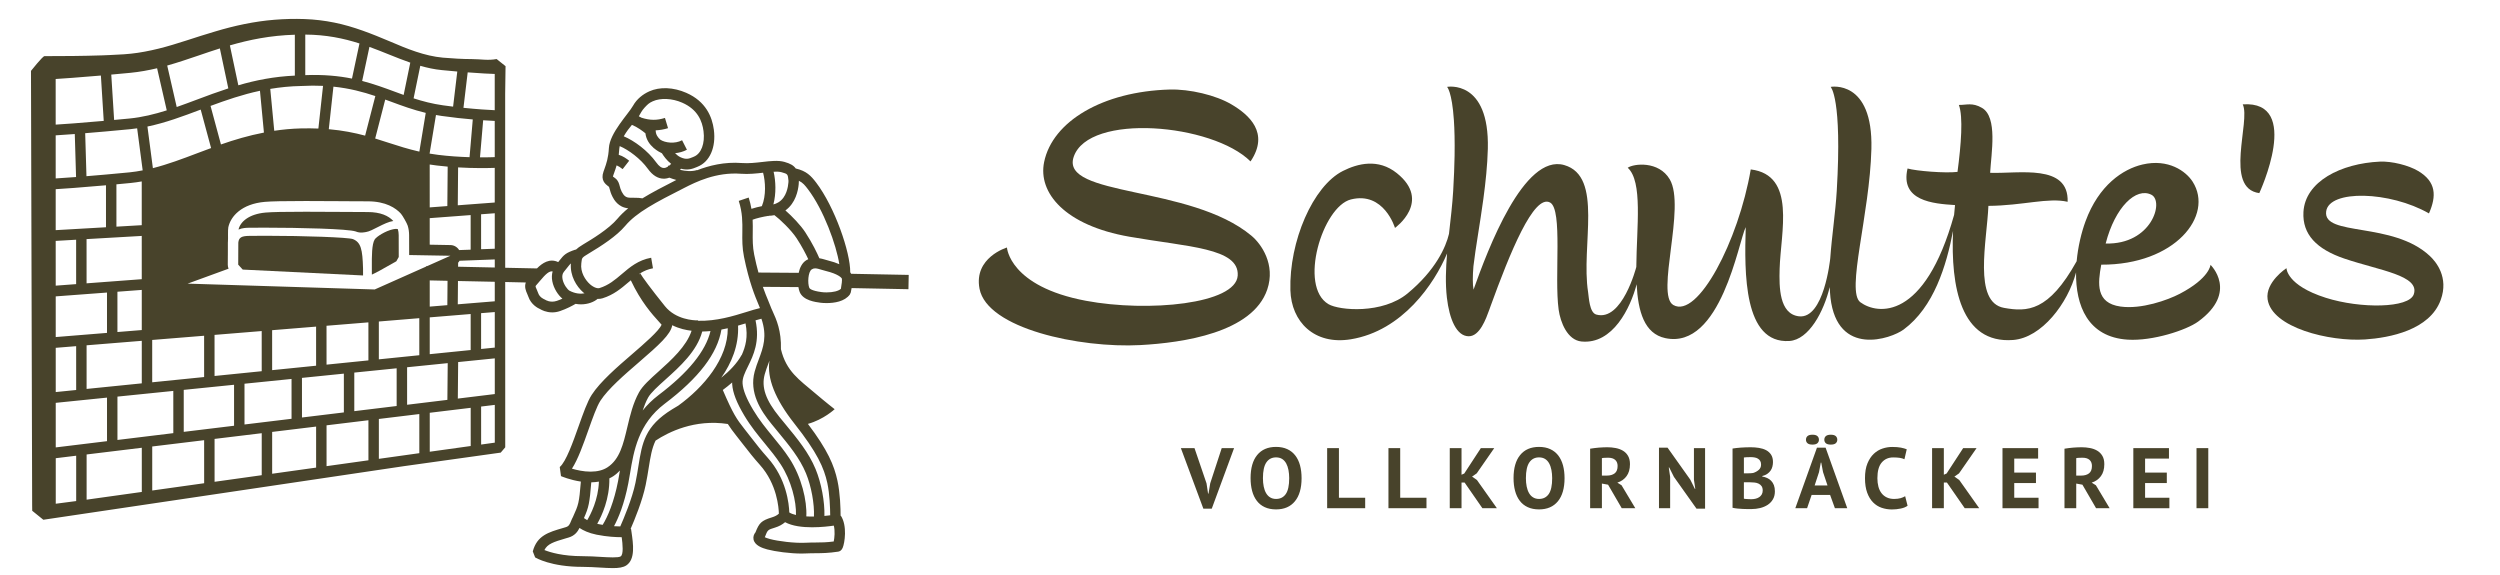 <?xml version="1.0" encoding="utf-8"?>
<!-- Generator: Adobe Illustrator 15.1.0, SVG Export Plug-In . SVG Version: 6.00 Build 0)  -->
<!DOCTYPE svg PUBLIC "-//W3C//DTD SVG 1.1//EN" "http://www.w3.org/Graphics/SVG/1.1/DTD/svg11.dtd">
<svg version="1.1" id="Ebene_1" xmlns="http://www.w3.org/2000/svg" xmlns:xlink="http://www.w3.org/1999/xlink" x="0px" y="0px"
	 width="265px" height="61px" viewBox="0 0 265 61" enable-background="new 0 0 265 61" xml:space="preserve">
<g>
	<g>
		<defs>
			<rect id="SVGID_1_" x="103.755" y="4.759" width="155.245" height="49.24"/>
		</defs>
		<clipPath id="SVGID_2_">
			<use xlink:href="#SVGID_1_"  overflow="visible"/>
		</clipPath>
		<path clip-path="url(#SVGID_2_)" fill="#48432B" d="M234.314,28.071c0,0-0.078,1.41-3.26,3.072
			c-1.281,0.668-4.062,1.662-6.277,1.352c-2.648-0.37-2.408-2.45-2.045-4.44c7.832,0.033,11.975-5.211,9.688-8.797
			c-0.707-1.106-2.572-2.463-5.318-1.819c-2.065,0.483-4.633,2.186-6.037,6.02c-0.438,1.193-0.799,2.691-0.94,4.234
			c-2.979,5.354-5.233,5.379-7.696,4.942c-3.314-0.586-1.808-7.122-1.658-10.812c3.658-0.029,6.317-0.906,8.399-0.433
			c0.134-4.067-5.174-2.961-8.215-3.071c0.116-2.074,0.819-5.897-0.86-6.881c-1.035-0.605-1.666-0.293-2.455-0.316
			c0.471,1.258,0.239,4.209-0.144,7.098c-1.269,0.158-4.377-0.092-5.295-0.359c-0.808,3.431,2.68,3.732,5.032,3.877
			c-0.037,0.345-0.067,0.691-0.098,1.043c-3.123,11.211-8.121,10.596-9.938,9.257c-1.543-1.138,0.996-9.276,1.172-16.25
			c0.188-7.411-4.32-6.579-4.32-6.579s1.232,1.164,0.648,11.016c-0.135,2.293-0.521,4.772-0.691,7.168
			c-0.012,0.096-0.664,6.442-3.316,6.137c-2.098-0.244-2.104-3.105-2.049-5.018c0.107-3.885,1.793-9.958-3.061-10.553
			c-1.295,7.574-5.619,15.861-8.207,14.372c-1.908-1.101,1.354-10.397-0.381-13.325c-1.172-1.984-3.832-1.664-4.453-1.223
			c1.611,1.457,0.947,6.236,0.91,10.525l-0.002-0.002c0,0-1.492,5.819-4.244,5.036c-0.73-0.207-0.779-1.84-0.863-2.366
			c-0.781-4.957,1.656-12.27-2.531-13.479c-4.281-1.234-8.104,8.958-9.615,13.209c-0.104-0.584-0.094-1.457-0.01-2.48
			c0.23-1.971,0.697-4.5,1.055-7.15c0.236-1.752,0.427-3.557,0.472-5.289c0.187-7.411-4.321-6.579-4.321-6.579
			s0.52,0.493,0.723,3.53c0.065,0.976,0.1,2.218,0.074,3.791c-0.021,1.069-0.064,2.293-0.148,3.694
			c-0.086,1.47-0.273,3.013-0.445,4.563c-0.332,1.414-1.422,3.863-4.387,6.316c-2.666,2.207-7.24,1.811-8.383,1.143
			c-3.211-1.883-0.631-10.352,2.373-11.104c3.514-0.879,4.672,3.019,4.672,3.019s3.936-2.816,0.197-5.807
			c-1.98-1.584-4.156-1.015-5.707-0.236c-3.191,1.598-5.721,7.48-5.576,12.646c0.094,3.336,2.523,5.834,6.402,5.202
			c5.498-0.896,8.873-5.926,10.2-9.084c0.003-0.006,0.005-0.01,0.007-0.015c-0.136,1.613-0.191,3.203-0.021,4.685
			c0.262,2.256,1.016,4.095,2.322,4.093c1.168-0.003,1.824-1.849,2.18-2.83c0.041-0.111,0.082-0.226,0.121-0.339
			c2.041-5.618,4.586-11.952,6.32-11.005c1.358,0.742,0.426,7.872,0.903,11.35c0.187,1.35,0.929,3.229,2.416,3.379
			c3.337,0.33,5.205-3.592,5.853-6.069c0.145,2.881,0.812,5.241,3.041,5.713c5.893,1.25,7.772-10.303,8.522-11.767
			c-0.147,4.865-0.228,12.373,4.621,12.07c2.08-0.131,3.66-3.131,4.281-5.715c0.019,0.377,0.039,0.754,0.079,1.119
			c0.732,6.338,6.435,4.36,7.757,3.381c3.205-2.373,4.534-6.773,5.239-10.461c-0.262,5.916,0.81,11.987,6.361,11.569
			c3.027-0.229,5.812-3.879,6.676-7.163c-0.045,3.49,1.222,6.865,5.492,7.129c2.629,0.162,6.211-1.012,7.449-1.916
			C237.307,30.952,234.314,28.071,234.314,28.071 M228.049,20.644c1.381,0.702,0.021,5.299-4.848,5.17
			C224.197,21.94,226.432,19.817,228.049,20.644"/>
	</g>
	<g>
		<defs>
			<rect id="SVGID_3_" x="103.755" y="4.759" width="155.245" height="49.24"/>
		</defs>
		<clipPath id="SVGID_4_">
			<use xlink:href="#SVGID_3_"  overflow="visible"/>
		</clipPath>
		<path clip-path="url(#SVGID_4_)" fill="#48432B" d="M237.732,11.062c0.861,1.781-2.025,8.894,1.754,9.409
			C239.486,20.471,244.066,10.632,237.732,11.062"/>
	</g>
	<g>
		<defs>
			<rect id="SVGID_5_" x="103.755" y="4.759" width="155.245" height="49.24"/>
		</defs>
		<clipPath id="SVGID_6_">
			<use xlink:href="#SVGID_5_"  overflow="visible"/>
		</clipPath>
		<path clip-path="url(#SVGID_6_)" fill="#48432B" d="M257.557,27.128c-3.932-3.674-11.336-2.031-10.983-4.717
			c0.303-2.33,6.756-2.166,10.896,0.211c0.816-1.854,0.771-3.357-1.145-4.498c-1.02-0.609-2.805-1.051-4.061-0.992
			c-4.127,0.191-7.92,2.102-8.099,5.342c-0.129,2.37,1.397,3.944,4.358,4.944c3.738,1.262,7.996,1.778,7.341,3.769
			c-0.492,1.496-5.654,1.547-9.33,0.379c-4.181-1.328-4.168-3.142-4.168-3.142s-2.261,1.481-2,3.299
			c0.428,3.015,6.569,4.507,10.33,4.259c2.622-0.175,6.858-0.996,8.018-4.181C259.598,29.378,258.205,27.733,257.557,27.128"/>
	</g>
	<g>
		<defs>
			<rect id="SVGID_7_" x="103.755" y="4.759" width="155.245" height="49.24"/>
		</defs>
		<clipPath id="SVGID_8_">
			<use xlink:href="#SVGID_7_"  overflow="visible"/>
		</clipPath>
		<path clip-path="url(#SVGID_8_)" fill="#48432B" d="M165.912-39.382c-1.787,0.158-2.699,0.991-2.875,1.804
			c0.404-0.181,0.855-0.188,1.127-0.192c0.494-0.008,1.059-0.01,1.666-0.01c3.641,0,8.826,0.123,9.627,0.403
			c0.51,0.21,0.936,0.08,1.109,0.057c0.627-0.081,1.932-1.033,2.877-1.167c-0.5-0.554-1.363-0.947-2.709-0.949
			c-0.744-0.002-1.654-0.008-2.627-0.014c-1.277-0.008-2.67-0.017-3.951-0.017C167.92-39.467,166.572-39.44,165.912-39.382"/>
	</g>
	<g>
		<defs>
			<rect id="SVGID_9_" x="103.755" y="4.759" width="155.245" height="49.24"/>
		</defs>
		<clipPath id="SVGID_10_">
			<use xlink:href="#SVGID_9_"  overflow="visible"/>
		</clipPath>
		<path clip-path="url(#SVGID_10_)" fill="#48432B" d="M177.471-36.53c-0.311,0.504-0.307,1.811-0.303,2.86v0.204
			c0,0.001,0.002,0.431,0.002,0.661c0.354-0.156,1.061-0.527,2.594-1.411l0.256-0.453l-0.006-2.317c0-0.221-0.029-0.445-0.096-0.664
			l-0.021,0.025c-0.002,0-0.045-0.024-0.162-0.024c-0.075,0-0.182,0.011-0.323,0.041C178.602-37.431,177.66-36.829,177.471-36.53"/>
	</g>
	<g>
		<defs>
			<rect id="SVGID_11_" x="103.755" y="4.759" width="155.245" height="49.24"/>
		</defs>
		<clipPath id="SVGID_12_">
			<use xlink:href="#SVGID_11_"  overflow="visible"/>
		</clipPath>
		<path clip-path="url(#SVGID_12_)" fill="#48432B" d="M175.166-36.57c-0.529-0.185-5.141-0.352-9.242-0.352
			c-0.6,0-1.186,0.004-1.75,0.012c-0.832,0.011-1.102,0.176-1.16,0.714c0.004,1.039-0.01,2.318-0.01,2.337l0.479,0.521
			c1.91,0.094,10.49,0.519,12.757,0.624l-0.003-0.75C176.178-35.482,176.016-36.218,175.166-36.57"/>
	</g>
	<g>
		<defs>
			<rect id="SVGID_13_" x="103.755" y="4.759" width="155.245" height="49.24"/>
		</defs>
		<clipPath id="SVGID_14_">
			<use xlink:href="#SVGID_13_"  overflow="visible"/>
		</clipPath>
		<path clip-path="url(#SVGID_14_)" fill="#48432B" d="M134.328,30.69c0.896-2.642-0.617-4.826-1.686-5.713
			c-6.467-5.388-20.278-4.078-18.83-8.354c1.586-4.677,14.705-3.534,18.744,0.489c2.043-3.03-0.164-4.953-2.023-6.047
			c-1.654-0.977-4.422-1.637-6.572-1.574c-7.066,0.207-12.395,3.367-13.283,7.681c-0.675,3.265,2.207,6.724,9.033,7.918
			c6.199,1.088,11.668,1.185,11.486,4.121c-0.189,3.019-9.506,3.907-16.088,2.672c-8.131-1.524-8.373-5.647-8.373-5.647
			s-3.54,1.055-2.907,4.369c0.806,4.217,10.612,6.32,17.056,5.973C125.381,36.333,132.77,35.271,134.328,30.69"/>
	</g>
	<g>
		<defs>
			<rect id="SVGID_15_" x="103.755" y="4.759" width="155.245" height="49.24"/>
		</defs>
		<clipPath id="SVGID_16_">
			<use xlink:href="#SVGID_15_"  overflow="visible"/>
		</clipPath>
		<path clip-path="url(#SVGID_16_)" fill="#48432B" d="M141.17-7.771l1.176,0.951l38.242-5.684l10.242-1.432l0.479-0.562
			l-0.004-17.521l2.183,0.048c-0.171,0.479,0.021,0.913,0.147,1.202c0.043,0.096,0.088,0.195,0.125,0.304
			c0.283,0.845,1.021,1.221,1.25,1.318c0.168,0.102,0.639,0.346,1.279,0.346c0.256,0,0.539-0.038,0.84-0.143
			c0.68-0.232,1.289-0.558,1.637-0.76c0.191,0.032,0.379,0.052,0.562,0.052c0.748,0,1.385-0.25,1.774-0.584
			c0.023,0.001,0.045,0.007,0.068,0.007c0.154,0,0.307-0.021,0.451-0.066c1.186-0.37,1.982-1.048,2.754-1.703
			c0.084-0.07,0.164-0.136,0.246-0.204c1.07,2.279,2.285,3.627,2.959,4.365c0.109,0.119,0.227,0.248,0.303,0.34
			c-0.271,0.659-1.838,2.011-3.113,3.113c-1.588,1.369-3.387,2.924-4.293,4.32c-0.459,0.705-0.912,1.984-1.391,3.338
			c-0.594,1.678-1.334,3.76-1.998,4.316l0.131,0.961c0.049,0.023,0.953,0.41,2.109,0.582c-0.191,2.314-0.248,2.441-0.844,3.756l0,0
			c-0.074,0.133-0.135,0.271-0.188,0.404c-0.149,0.375-0.243,0.578-0.571,0.672l-0.287,0.086c-1.539,0.447-2.756,0.799-3.207,2.48
			l0.248,0.638c0.067,0.043,1.666,1.004,5.016,1.004c0.646,0,1.295,0.041,1.867,0.074c0.506,0.03,0.957,0.057,1.354,0.057
			c0.623,0,1.105-0.065,1.441-0.295c0.959-0.651,0.723-2.262,0.535-3.557l-0.045-0.306l-0.049,0.008
			c0.416-0.95,1.252-2.979,1.6-4.666c0.137-0.661,0.234-1.27,0.324-1.832c0.182-1.137,0.328-2.051,0.725-2.867
			c1.354-0.896,4.133-2.301,7.658-1.762c0.266,0.418,0.543,0.791,0.898,1.24c0.274,0.348,0.514,0.654,0.733,0.938
			c0.604,0.778,1.082,1.391,1.758,2.146c1.845,2.053,2.009,4.592,2.021,5.18c-0.176,0.168-0.412,0.295-0.729,0.391
			c-1.135,0.346-1.358,0.6-1.748,1.588c-0.149,0.178-0.267,0.441-0.209,0.746c0.123,0.637,0.89,0.915,1.455,1.066
			c0.854,0.229,2.422,0.439,3.634,0.439c0.153,0,0.301-0.002,0.44-0.01c0.411-0.021,0.758-0.023,1.09-0.025
			c0.685-0.006,1.328-0.012,2.354-0.166c0.146-0.021,0.348-0.106,0.475-0.399c0.223-0.515,0.506-2.343-0.186-3.407l-0.031,0.021
			c0-0.769-0.043-2.396-0.332-3.732c-0.352-1.625-1.021-3.242-3.133-6.027c1.684-0.469,2.834-1.56,2.834-1.56
			s-0.904-0.698-2.111-1.728c-1.621-1.379-3.023-2.278-3.582-4.632c0.059-1.936-0.484-3.157-0.875-4.008
			c-0.098-0.213-0.186-0.405-0.248-0.583c-0.059-0.162-0.141-0.354-0.236-0.585c-0.15-0.358-0.344-0.826-0.557-1.43l3.768,0.026
			c0.035,0.202,0.08,0.39,0.141,0.534c0.375,0.884,1.63,1.049,2.201,1.124c0.117,0.017,0.353,0.037,0.644,0.037
			c0.821,0,1.918-0.158,2.467-0.908l0.101-0.218c0.02-0.093,0.055-0.263,0.086-0.463l6.025,0.118l0.026-1.515l-6.099-0.119
			c-0.026-0.058-0.063-0.11-0.102-0.163c0.025-2.105-1.639-6.922-3.617-9.513c-0.547-0.713-1.016-1.22-2.16-1.486
			c-0.217-0.318-0.571-0.522-1.194-0.698c-0.66-0.188-1.476-0.093-2.339,0.006c-0.715,0.083-1.452,0.167-2.176,0.113
			c-1.867-0.143-3.485,0.276-4.746,0.764l-0.006-0.021c-0.553,0.175-1.209,0.119-1.799-0.022c0.037-0.042,0.064-0.079,0.096-0.12
			c0.758,0.201,1.283-0.011,1.65-0.166l0.111-0.047c1.289-0.513,1.967-2.05,1.725-3.915c-0.176-1.362-0.844-3.007-2.926-3.917
			c-1.35-0.59-2.803-0.657-3.916-0.155c-0.693,0.312-1.324,0.811-1.721,1.517c-0.502,0.891-2.469,2.884-2.562,4.484
			c-0.062,1.079-0.26,1.631-0.488,2.271l-0.086,0.243c-0.319,0.912,0.195,1.308,0.504,1.546l0.082,0.059
			c0.019,0.029,0.047,0.143,0.068,0.227c0.055,0.207,0.131,0.492,0.311,0.84c0.148,0.284,0.595,1.111,1.658,1.207
			c-0.436,0.353-0.817,0.721-1.154,1.121c-0.92,1.092-2.748,2.187-3.625,2.714c-0.354,0.213-0.604,0.391-0.786,0.567l-0.009-0.029
			c-1.043,0.348-1.231,0.547-1.729,1.181c-0.034,0.046-0.078,0.098-0.118,0.15c-0.902-0.43-1.681,0.093-2.253,0.671l-3.364-0.071
			l-0.004-18.443l0.041-2.924l-0.947-0.756c-0.939,0.177-1.627,0.011-2.635,0.006c-1.023-0.002-2.041-0.067-3.058-0.152
			c-1.953-0.177-3.801-0.936-5.651-1.733c-1.859-0.784-3.789-1.567-5.859-1.985c-1.035-0.208-2.084-0.335-3.162-0.375
			c-1.051-0.037-2.1-0.011-3.17,0.075c-2.129,0.168-4.25,0.627-6.293,1.241c-2.051,0.595-4.027,1.334-5.996,1.82
			c-0.98,0.241-1.975,0.434-2.93,0.535c-0.49,0.058-0.994,0.082-1.515,0.107c-0.514,0.026-1.026,0.059-1.541,0.073
			c-2.047,0.068-4.11,0.082-6.12,0.082h-0.003c-0.204,0.021-1.426,1.562-1.426,1.562l0.125,46.05L141.17-7.771z M205.52-32.887
			c0.021-0.014,0.041-0.027,0.061-0.04c0.002,0.028,0.008,0.056,0.002,0.097L205.52-32.887z M198.381-12.235
			c0.639-0.986,1.199-2.562,1.744-4.098c0.457-1.289,0.887-2.506,1.271-3.1c0.817-1.262,2.555-2.76,4.084-4.082
			c2.139-1.846,3.371-2.951,3.531-3.924c0.758,0.379,1.512,0.528,2.051,0.586c-0.541,1.658-2.16,3.111-3.486,4.306
			c-0.916,0.821-1.705,1.53-2.088,2.224c-0.639,1.159-0.943,2.446-1.238,3.689c-0.434,1.826-0.807,3.402-2.09,4.248
			c-0.471,0.312-1.078,0.468-1.807,0.468C199.613-11.919,198.891-12.083,198.381-12.235 M212.189-26.772
			c0.297-0.006,0.588-0.021,0.875-0.05c-0.506,2.125-2.353,4.405-5.506,6.788c-0.672,0.509-1.222,1.059-1.681,1.633
			c0.158-0.475,0.339-0.937,0.572-1.363c0.287-0.523,1.047-1.205,1.853-1.928C209.805-23.04,211.641-24.694,212.189-26.772
			 M202.348-11.208c0.142-0.068,0.281-0.137,0.41-0.223c0.268-0.179,0.498-0.386,0.709-0.604c-0.006,0.031-0.01,0.062-0.016,0.092
			c-0.061,0.359-0.117,0.705-0.18,1.029c-0.422,2.187-1.09,3.771-1.635,4.637c-0.14-0.021-0.283-0.047-0.429-0.077
			c-0.055-0.011-0.096-0.025-0.146-0.037C201.549-7.247,202.379-9.032,202.348-11.208 M200-6.776
			c-0.143-0.08-0.264-0.156-0.348-0.219c0.518-1.172,0.596-1.594,0.777-3.791c0.282-0.004,0.551-0.033,0.807-0.076
			C201.174-8.94,200.355-7.372,200-6.776 M203.547-2.937c-0.242,0.164-1.285,0.103-2.121,0.053
			c-0.586-0.034-1.252-0.075-1.932-0.075c-2.086,0-3.412-0.402-4.033-0.65c0.326-0.645,0.943-0.854,2.277-1.245l0.291-0.084
			c0.658-0.192,0.969-0.635,1.152-1.014c0.385,0.258,0.963,0.541,1.812,0.713c1.142,0.23,2.09,0.264,2.565,0.264h0.092
			C203.76-4.194,203.859-3.149,203.547-2.937 M209.654-18.918c-0.217,0.13-0.438,0.259-0.65,0.391
			c-2.9,1.787-3.184,3.556-3.574,6.003c-0.086,0.545-0.182,1.137-0.313,1.779c-0.349,1.691-1.261,3.836-1.613,4.635
			c-0.166-0.002-0.394-0.008-0.661-0.027c0.459-0.854,1.086-2.325,1.516-4.555c0.063-0.334,0.125-0.688,0.186-1.057
			c0.387-2.34,0.871-5.251,3.674-7.37c3.615-2.731,5.582-5.308,6.01-7.862c0.23-0.041,0.453-0.088,0.672-0.137
			C214.912-23.884,212.344-20.864,209.654-18.918 M215.986-27.397c0.277-0.078,0.541-0.156,0.793-0.233
			c0.285,1.431,0.002,2.444-0.4,3.349l-0.01-0.005c-0.504,0.908-1.27,1.694-2.164,2.414
			C215.291-23.418,216.082-25.292,215.986-27.397 M219.107-13.415c-0.648-0.725-1.094-1.294-1.707-2.084
			c-0.223-0.285-0.463-0.596-0.738-0.946c-0.826-1.048-1.201-1.586-2.291-4.13c0.344-0.256,0.678-0.518,0.99-0.794
			c0,0.062-0.002,0.12,0.002,0.183c0.061,0.896,0.471,1.951,1.285,3.318c0.682,1.146,1.445,2.075,2.184,2.973
			c0.598,0.729,1.164,1.418,1.674,2.2c1.131,1.728,1.674,3.968,1.621,5.373c-0.279-0.065-0.525-0.151-0.709-0.271
			C221.389-8.483,221.127-11.169,219.107-13.415 M226.129-4.517c-0.771,0.103-1.295,0.105-1.889,0.109
			c-0.348,0.002-0.709,0.006-1.139,0.027c-1.117,0.055-2.871-0.163-3.738-0.396c-0.271-0.073-0.441-0.141-0.545-0.192l0.018-0.023
			c0.291-0.758,0.291-0.758,1.062-0.994c0.438-0.133,0.789-0.328,1.076-0.576c0.76,0.416,1.846,0.541,2.854,0.541
			c0.976,0,1.864-0.108,2.31-0.176C226.279-5.636,226.213-4.903,226.129-4.517 M219.217-23.415c0.033-0.087,0.068-0.176,0.1-0.268
			c-0.286,1.846,0.599,4.082,2.627,6.651c2.449,3.097,3.156,4.715,3.507,6.323c0.256,1.182,0.301,2.672,0.305,3.42
			c-0.192,0.027-0.399,0.049-0.612,0.068c0.041-1.5-0.32-3.476-0.937-4.967c-0.729-1.757-1.89-3.166-3.231-4.795l-0.582-0.707
			c-1.478-1.811-1.949-3.168-1.578-4.539C218.92-22.624,219.064-23.009,219.217-23.415 M218.188-23.825
			c-0.158,0.414-0.318,0.844-0.439,1.296c-0.607,2.242,0.641,4.155,1.797,5.57l0.584,0.712c1.287,1.559,2.396,2.906,3.057,4.503
			c0.568,1.373,0.904,3.248,0.847,4.584c-0.274,0.006-0.546,0-0.81-0.017c0.086-1.645-0.504-4.18-1.799-6.155
			c-0.545-0.834-1.156-1.579-1.748-2.296c-0.711-0.866-1.445-1.764-2.084-2.834c-0.711-1.189-1.078-2.107-1.125-2.805
			c-0.037-0.571,0.234-1.125,0.578-1.824c0.576-1.172,1.271-2.629,0.795-4.868c0.225-0.067,0.434-0.124,0.625-0.17
			C219.094-26.279,218.658-25.078,218.188-23.825 M226.994-32.373c0.029,0.139-0.018,0.619-0.107,1.075
			c-0.254,0.236-0.816,0.379-1.516,0.379c-0.225,0-0.406-0.014-0.539-0.032c-1.109-0.146-1.27-0.396-1.289-0.443
			c-0.203-0.479-0.141-1.711,0.252-1.962c0.123-0.079,0.23-0.111,0.361-0.111c0.186,0,0.408,0.066,0.668,0.145
			c0.152,0.047,0.311,0.094,0.479,0.136C226.57-32.877,226.959-32.486,226.994-32.373 M221.682-40.282
			c0.705-0.969,0.754-2.194,0.754-2.465c0.431,0.205,0.654,0.495,0.953,0.885c1.664,2.178,3.021,5.916,3.332,7.954
			c-0.332-0.146-0.715-0.277-1.162-0.385c-0.147-0.037-0.289-0.08-0.422-0.121c-0.172-0.052-0.352-0.096-0.533-0.125
			c-0.223-0.516-0.709-1.555-1.485-2.748c-0.504-0.77-1.41-1.705-2.11-2.319C221.242-39.777,221.475-39.994,221.682-40.282
			 M219.756-43.712c0.332-0.017,0.627-0.005,0.855,0.06c0.65,0.186,0.65,0.186,0.723,0.91c0,0.01-0.002,1.047-0.537,1.782
			c-0.328,0.451-0.746,0.638-1.064,0.718C220.039-41.406,219.988-42.706,219.756-43.712 M219.225-39.003
			c0.008-0.013,0.012-0.026,0.021-0.037c0.008-0.002,0.017-0.003,0.022-0.004c0.103,0.004,0.312-0.006,0.574-0.06
			c0.543,0.399,1.771,1.556,2.355,2.45c0.578,0.886,0.984,1.686,1.232,2.215c-0.074,0.034-0.148,0.072-0.222,0.118
			c-0.437,0.28-0.678,0.782-0.795,1.33l-4.267-0.032c-0.149-0.553-0.303-1.175-0.451-1.896c-0.172-0.846-0.159-1.59-0.151-2.38
			c0.007-0.431,0.011-0.867-0.014-1.326c0.409-0.157,1.073-0.314,1.653-0.406L219.225-39.003z M206.076-50.499
			c0.32-0.338,0.457-0.491,0.869-0.676c0.83-0.375,2.057-0.317,3.117,0.146c1.656,0.723,2.127,1.97,2.264,3.022
			c0.17,1.306-0.244,2.394-1.027,2.707l-0.131,0.054c-0.361,0.151-0.67,0.282-1.27,0.008c-0.228-0.104-0.424-0.267-0.588-0.436
			c0.432-0.04,0.863-0.153,1.256-0.364l-0.512-1.007c-0.785,0.421-1.82,0.259-2.291-0.048c-0.269-0.231-0.506-0.549-0.506-0.975
			l-0.013-0.026c0.435-0.02,0.869-0.089,1.317-0.232l-0.325-1.086c-0.854,0.272-1.578,0.266-2.479-0.018
			c-0.094-0.055-0.191-0.106-0.289-0.154C205.605-49.819,205.801-50.21,206.076-50.499 M204.736-48.675
			c0.574,0.229,1.152,0.665,1.432,0.892c0.082,0.692,0.461,1.192,0.861,1.544l-0.006,0.009c0.018,0.015,0.041,0.023,0.061,0.037
			c0.312,0.263,0.633,0.438,0.836,0.531c0.16,0.264,0.492,0.745,0.977,1.123c-0.067,0.072-0.143,0.141-0.223,0.203
			c-0.021-0.012-0.047-0.021-0.066-0.033l-0.065,0.124c-0.125,0.079-0.26,0.134-0.392,0.14c-0.27,0.017-0.547-0.185-0.834-0.586
			c-0.911-1.268-2.34-2.306-3.444-2.771C204.145-47.941,204.482-48.381,204.736-48.675 M203.662-41.579
			c-0.119-0.232-0.17-0.42-0.217-0.6c-0.072-0.271-0.152-0.578-0.451-0.817l-0.104-0.08c-0.068-0.052-0.156-0.118-0.164-0.108
			c0,0,0-0.041,0.035-0.144l0.084-0.237c0.092-0.258,0.186-0.521,0.271-0.82c0.172,0.071,0.435,0.232,0.637,0.4l0.69-0.886
			c-0.217-0.181-0.651-0.501-1.104-0.629c0.025-0.203,0.048-0.418,0.062-0.66c0.006-0.085,0.022-0.175,0.041-0.263
			c0.932,0.39,2.215,1.337,2.986,2.406c0.5,0.696,1.069,1.048,1.696,1.048c0.024,0,0.054,0,0.08-0.001
			c0.178-0.009,0.344-0.053,0.502-0.109c0.224,0.089,0.472,0.172,0.737,0.244c-1.418,0.721-2.606,1.342-3.594,1.95
			c-0.375-0.056-0.397-0.057-0.824-0.062l-0.51-0.007C204.129-40.96,203.896-41.13,203.662-41.579 M199.373-33.994l0.023-0.191
			c0.041-0.387,0.047-0.428,0.729-0.835c1.414-0.848,2.986-1.863,3.902-2.952c1.191-1.415,3.164-2.455,6.283-4.036
			c1.164-0.592,3.336-1.689,5.996-1.487c0.809,0.062,1.614-0.029,2.334-0.111c0.248,0.944,0.34,2.415-0.131,3.545
			c-0.334,0.067-0.732,0.161-1.105,0.284c-0.064-0.376-0.156-0.771-0.291-1.197l-1.053,0.354c0.406,1.271,0.393,2.261,0.379,3.309
			c-0.01,0.815-0.021,1.659,0.178,2.626c0.547,2.688,1.17,4.173,1.543,5.062c0.059,0.137,0.105,0.257,0.15,0.366
			c-0.41,0.093-0.877,0.236-1.426,0.407c-1.429,0.446-3.188,0.983-5.113,0.939l-0.041-0.047l-0.076,0.002
			c-0.367,0-2.264-0.073-3.42-1.506c-1.478-1.836-2.394-3.083-2.619-3.484c0.4-0.246,0.83-0.437,1.354-0.531l-0.193-1.119
			c-1.37,0.248-2.254,0.999-3.104,1.726c-0.719,0.611-1.396,1.187-2.37,1.49c-0.197,0.061-0.587-0.038-1.005-0.403
			C199.795-32.222,199.254-33.063,199.373-33.994 M197.535-33.111c0.148-0.179,0.266-0.329,0.365-0.457
			c0.158-0.2,0.26-0.328,0.369-0.425c-0.107,1.318,0.592,2.446,1.311,3.073c0.043,0.039,0.088,0.064,0.133,0.101
			c-0.422,0.075-0.982,0.043-1.594-0.281c-0.197-0.104-0.627-0.649-0.738-1.229C197.318-32.655,197.369-32.911,197.535-33.111
			 M194.6-31.685c0.07-0.075,0.146-0.169,0.222-0.257h0.018v-0.02c0.043-0.051,0.084-0.096,0.13-0.15
			c0.668-0.801,1.026-1.093,1.366-1.029c-0.09,0.317-0.106,0.663-0.037,1.032c0.146,0.779,0.623,1.488,1.074,1.854
			c-0.187,0.084-0.385,0.164-0.592,0.233c-0.688,0.235-1.193-0.092-1.207-0.102l-0.13-0.068c-0.004-0.002-0.485-0.188-0.639-0.646
			c-0.049-0.144-0.106-0.276-0.162-0.401C194.494-31.572,194.494-31.572,194.6-31.685 M143.656-47.565
			c0.418-0.025,1.092-0.07,2.025-0.14l0.135,4.557c-0.996,0.077-1.711,0.124-2.16,0.151V-47.565L143.656-47.565z M148.988-42.273
			v4.449l-5.33,0.307v-4.341C144.465-41.907,146.219-42.026,148.988-42.273 M176.457-47.534c-1.129-0.302-2.371-0.553-3.852-0.682
			l0.492-4.511c1.719,0.178,3.135,0.559,4.442,0.999L176.457-47.534z M178.588-51.358c0.211,0.076,0.42,0.153,0.629,0.23
			c1.152,0.427,2.334,0.86,3.666,1.181l-0.678,4.105c-1.182-0.265-2.229-0.602-3.311-0.952c-0.451-0.146-0.906-0.293-1.371-0.436
			L178.588-51.358z M174.113-40.587l0.066,0.002c0.946,0.005,1.827,0.011,2.557,0.012c1.928,0.004,2.977,0.715,3.518,1.312
			c0.172,0.188,0.646,1.029,0.721,1.277c0.097,0.319,0.146,0.654,0.146,0.995l0.002,0.972l0.004,1.137
			c2.451,0.045,4.25,0.078,4.355,0.079v0.005l-2.441,1.088l-0.102-0.003l-0.002,0.048l-5.463,2.434
			c-0.631-0.02-19.828-0.618-19.828-0.618l4.334-1.583c-0.053-0.134-0.082-0.28-0.082-0.429v-0.054
			c0.002-0.117,0.004-0.448,0.006-0.861c0.002-0.042,0.002-0.083,0.002-0.126v-0.086c0-0.103,0.002-0.213,0.002-0.322
			c0-0.03,0.002-0.062,0.002-0.095c0-0.073,0-0.148,0-0.222v-0.567c0-0.042,0.002-0.086,0.006-0.127
			c0.027-0.262-0.021-1.217,0.041-1.507c0.254-1.157,1.4-2.47,3.861-2.688c0.699-0.062,2.037-0.09,4.338-0.09
			C171.439-40.604,172.834-40.594,174.113-40.587 M186.424-35.406c-0.195-0.313-0.535-0.523-0.912-0.531
			c-0.772-0.014-1.5-0.025-2.207-0.04v-2.812l4.338-0.326v3.665L186.424-35.406z M190.199-34.413v0.857l-3.887-0.083l0.002-0.426
			c0.057-0.064,0.113-0.129,0.152-0.206L190.199-34.413z M162.564-21.127v4.344l-5.334,0.647v-4.45L162.564-21.127z M153.889-21.39
			l-0.002-4.487l5.504-0.448v4.378L153.889-21.39z M160.498-22.06l-0.002-4.355l4.998-0.408l0.002,4.257L160.498-22.06z
			 M168.656-21.744l0.002,4.222l-4.986,0.605l-0.002-4.322L168.656-21.744z M166.602-22.677l-0.002-4.235l4.66-0.38l0.002,4.143
			L166.602-22.677z M174.203-22.308l0.002,4.11l-4.441,0.54l-0.002-4.199L174.203-22.308z M172.367-23.261l-0.002-4.121l4.439-0.361
			l0.002,4.032L172.367-23.261z M179.799-22.873v3.997l-4.49,0.546v-4.088L179.799-22.873z M177.912-23.824v-4.01l4.287-0.351
			l0.002,3.926L177.912-23.824z M185.211-23.421l-0.035,3.893l-4.27,0.52l-0.002-3.977L185.211-23.421z M183.307-24.369v-3.903
			l4.338-0.354v3.816L183.307-24.369z M183.305-32.189l1.889,0.041l-0.021,2.582l-1.864,0.154L183.305-32.189z M185.172-40.07
			l-1.867,0.142l-0.002-4.548c0.246,0.039,0.498,0.075,0.76,0.107c0.388,0.047,0.771,0.086,1.146,0.119L185.172-40.07z
			 M184.191-45.496c-0.312-0.038-0.609-0.084-0.9-0.133l0.676-4.09c0.197,0.034,0.395,0.068,0.598,0.098
			c1.228,0.173,2.354,0.292,3.306,0.373l-0.345,3.997C186.523-45.282,185.373-45.351,184.191-45.496 M161.176-46.598l-1.104-4.086
			c1.657-0.614,3.366-1.206,5.239-1.605l0.42,4.43C164.107-47.546,162.607-47.101,161.176-46.598 M160.129-46.218
			c-0.479,0.177-0.955,0.355-1.428,0.534c-1.609,0.611-3.16,1.195-4.74,1.595l-0.578-4.408c1.914-0.397,3.742-1.08,5.645-1.797
			L160.129-46.218z M156.125-20.476L156.127-16l-5.922,0.72l-0.002-4.594L156.125-20.476z M152.779-36.905v4.586l-5.848,0.439
			l-0.002-4.688L152.779-36.905z M150.094-42.372c0.475-0.043,0.965-0.089,1.49-0.14c0.404-0.039,0.801-0.099,1.193-0.166
			l0.002,4.637l-2.684,0.155L150.094-42.372z M152.781-31.179v4.252l-2.578,0.209l-0.002-4.27L152.781-31.179z M152.781-25.786
			l0.002,4.508l-5.85,0.594l-0.002-4.627L152.781-25.786z M151.48-43.644c-1.83,0.177-3.344,0.311-4.562,0.409l-0.135-4.557
			c1.262-0.103,2.85-0.24,4.801-0.428c0.238-0.023,0.473-0.059,0.707-0.091l0.586,4.458
			C152.416-43.764,151.953-43.689,151.48-43.644 M145.824-36.503l0.002,4.707l-2.166,0.162l-0.002-4.744L145.824-36.503z
			 M149.096-30.904v4.277l-5.434,0.44l-0.002-4.311L149.096-30.904z M143.662-25.044l2.164-0.176l0.002,4.646l-2.166,0.219V-25.044z
			 M143.662-19.211l5.436-0.554v4.617l-5.434,0.662L143.662-19.211z M143.664-8.517v-4.826l2.166-0.264V-8.8L143.664-8.517z
			 M146.936-8.948v-4.791l5.85-0.711v4.684L146.936-8.948z M153.891-9.919v-4.666l5.502-0.667l0.002,4.562L153.891-9.919z
			 M160.5-10.843l-0.002-4.545l5-0.607v4.454L160.5-10.843z M166.604-11.696v-4.433l4.658-0.566l0.002,4.347L166.604-11.696z
			 M172.369-12.501v-4.329l4.438-0.539l0.002,4.247L172.369-12.501z M177.914-13.276v-4.226l4.287-0.521l0.002,4.147L177.914-13.276
			z M183.309-14.03l-0.002-4.128l4.34-0.526l0.002,4.049L183.309-14.03z M190.203-14.994l-1.449,0.203l-0.002-4.029l1.451-0.176
			V-14.994z M186.283-19.663l0.035-3.87l3.883-0.394v3.785L186.283-19.663z M190.201-25.069l-1.449,0.147l-0.002-3.796l1.451-0.117
			V-25.069z M190.199-29.975l-3.922,0.32l0.021-2.47l3.9,0.083L190.199-29.975L190.199-29.975z M190.199-35.548l-1.449,0.054v-3.704
			l1.447-0.109L190.199-35.548z M186.279-40.152l0.033-4.016c1.692,0.1,3.123,0.077,3.885,0.05v3.671L186.279-40.152z
			 M188.633-45.233l0.336-3.93c0.51,0.035,0.922,0.056,1.228,0.069l0.002,3.839C189.832-45.243,189.293-45.23,188.633-45.233
			 M187.33-54.241c1.432,0.111,2.35,0.154,2.865,0.167v3.843c-0.662-0.029-1.842-0.099-3.314-0.252L187.33-54.241z M182.305-54.937
			c0.744,0.214,1.498,0.378,2.281,0.454c0.604,0.062,1.139,0.108,1.641,0.152l-0.442,3.723c-0.349-0.043-0.701-0.088-1.067-0.139
			c-1.148-0.163-2.152-0.428-3.119-0.741L182.305-54.937z M176.914-56.943c0.713,0.259,1.402,0.536,2.088,0.811
			c0.758,0.305,1.5,0.599,2.242,0.858l-0.703,3.425c-0.316-0.113-0.631-0.229-0.949-0.347c-1.092-0.405-2.203-0.812-3.449-1.136
			L176.914-56.943z M175.857-57.304l-0.793,3.723c-1.406-0.283-3.01-0.441-4.951-0.367v-4.297
			C172.312-58.235,174.172-57.848,175.857-57.304 M171.996-52.809l-0.494,4.525c-0.586-0.024-1.203-0.031-1.867-0.014
			c-0.986,0.024-1.916,0.116-2.811,0.249l-0.422-4.441c1.039-0.172,2.127-0.287,3.291-0.306
			C170.52-52.84,171.283-52.842,171.996-52.809 M169.008-58.232v4.334c-2.207,0.098-4.166,0.493-5.99,1.028l-0.895-4.232
			C164.174-57.697,166.396-58.157,169.008-58.232 M158.807-56.032c0.74-0.253,1.488-0.507,2.252-0.749l0.896,4.238
			c-1.133,0.369-2.227,0.774-3.305,1.18c-0.73,0.276-1.449,0.543-2.166,0.794l-1.006-4.394
			C156.588-55.277,157.684-55.649,158.807-56.032 M151.584-54.195c0.977-0.095,1.91-0.266,2.822-0.484l1.023,4.463
			c-1.3,0.412-2.599,0.734-3.949,0.866c-0.576,0.055-1.113,0.105-1.629,0.152l-0.304-4.807
			C150.18-54.062,150.854-54.124,151.584-54.195 M148.447-53.906l0.303,4.808c-2.615,0.231-4.287,0.347-5.094,0.395l-0.002-4.836
			C144.41-53.585,145.986-53.693,148.447-53.906"/>
	</g>
	<g>
		<defs>
			<rect id="SVGID_17_" x="103.755" y="4.759" width="155.245" height="49.24"/>
		</defs>
		<clipPath id="SVGID_18_">
			<use xlink:href="#SVGID_17_"  overflow="visible"/>
		</clipPath>
		<polygon clip-path="url(#SVGID_18_)" fill="#48432B" points="128.283,51.231 128.102,52.323 128.055,52.323 127.893,51.241 
			126.617,47.501 125.172,47.501 127.555,53.917 128.447,53.917 130.812,47.501 129.502,47.501 		"/>
	</g>
	<g>
		<defs>
			<rect id="SVGID_19_" x="103.755" y="4.759" width="155.245" height="49.24"/>
		</defs>
		<clipPath id="SVGID_20_">
			<use xlink:href="#SVGID_19_"  overflow="visible"/>
		</clipPath>
		<path clip-path="url(#SVGID_20_)" fill="#48432B" d="M137.301,48.284c-0.225-0.291-0.506-0.519-0.846-0.674
			c-0.34-0.158-0.736-0.238-1.191-0.238c-0.869,0-1.535,0.287-2.004,0.861c-0.467,0.571-0.699,1.391-0.699,2.45
			c0,0.498,0.056,0.949,0.164,1.357c0.109,0.405,0.273,0.754,0.496,1.045c0.221,0.293,0.5,0.517,0.84,0.674
			c0.342,0.158,0.74,0.238,1.203,0.238c0.861,0,1.527-0.287,1.996-0.861c0.471-0.571,0.707-1.391,0.707-2.453
			c0-0.495-0.055-0.946-0.164-1.354C137.693,48.923,137.525,48.573,137.301,48.284 M136.291,52.37
			c-0.242,0.344-0.586,0.518-1.027,0.518c-0.244,0-0.453-0.055-0.629-0.164c-0.176-0.107-0.32-0.26-0.432-0.455
			c-0.113-0.193-0.195-0.426-0.25-0.695c-0.055-0.271-0.082-0.565-0.082-0.889c0-0.758,0.121-1.313,0.363-1.67
			c0.242-0.354,0.586-0.533,1.029-0.533c0.254,0,0.471,0.06,0.646,0.17c0.175,0.111,0.315,0.269,0.428,0.47
			c0.109,0.2,0.188,0.434,0.24,0.7c0.051,0.267,0.078,0.556,0.078,0.863C136.656,51.462,136.533,52.022,136.291,52.37"/>
	</g>
	<g>
		<defs>
			<rect id="SVGID_21_" x="103.755" y="4.759" width="155.245" height="49.24"/>
		</defs>
		<clipPath id="SVGID_22_">
			<use xlink:href="#SVGID_21_"  overflow="visible"/>
		</clipPath>
		<polygon clip-path="url(#SVGID_22_)" fill="#48432B" points="141.926,47.501 140.678,47.501 140.678,53.87 144.709,53.87 
			144.709,52.761 141.926,52.761 		"/>
	</g>
	<g>
		<defs>
			<rect id="SVGID_23_" x="103.755" y="4.759" width="155.245" height="49.24"/>
		</defs>
		<clipPath id="SVGID_24_">
			<use xlink:href="#SVGID_23_"  overflow="visible"/>
		</clipPath>
		<polygon clip-path="url(#SVGID_24_)" fill="#48432B" points="148.422,47.501 147.176,47.501 147.176,53.87 151.207,53.87 
			151.207,52.761 148.422,52.761 		"/>
	</g>
	<g>
		<defs>
			<rect id="SVGID_25_" x="103.755" y="4.759" width="155.245" height="49.24"/>
		</defs>
		<clipPath id="SVGID_26_">
			<use xlink:href="#SVGID_25_"  overflow="visible"/>
		</clipPath>
		<polygon clip-path="url(#SVGID_26_)" fill="#48432B" points="156.039,50.521 156.531,50.177 158.389,47.501 156.969,47.501 
			155.211,50.194 154.922,50.321 154.922,47.501 153.674,47.501 153.674,53.87 154.922,53.87 154.922,51.151 155.248,51.151 
			157.133,53.87 158.67,53.87 156.551,50.876 		"/>
	</g>
	<g>
		<defs>
			<rect id="SVGID_27_" x="103.755" y="4.759" width="155.245" height="49.24"/>
		</defs>
		<clipPath id="SVGID_28_">
			<use xlink:href="#SVGID_27_"  overflow="visible"/>
		</clipPath>
		<path clip-path="url(#SVGID_28_)" fill="#48432B" d="M165.178,48.284c-0.227-0.291-0.508-0.519-0.848-0.674
			c-0.34-0.158-0.736-0.238-1.191-0.238c-0.867,0-1.535,0.287-2.002,0.861c-0.469,0.571-0.701,1.391-0.701,2.45
			c0,0.498,0.056,0.949,0.164,1.357c0.109,0.405,0.273,0.754,0.496,1.045c0.221,0.293,0.502,0.517,0.842,0.674
			c0.34,0.158,0.74,0.238,1.201,0.238c0.861,0,1.527-0.287,1.998-0.861c0.469-0.571,0.705-1.391,0.705-2.453
			c0-0.495-0.055-0.946-0.164-1.354C165.568,48.923,165.4,48.573,165.178,48.284 M164.166,52.37
			c-0.242,0.344-0.586,0.518-1.027,0.518c-0.242,0-0.451-0.055-0.627-0.164c-0.178-0.107-0.322-0.26-0.434-0.455
			c-0.113-0.193-0.195-0.426-0.25-0.695c-0.055-0.271-0.082-0.565-0.082-0.889c0-0.758,0.121-1.313,0.363-1.67
			c0.244-0.354,0.586-0.533,1.029-0.533c0.254,0,0.471,0.06,0.646,0.17c0.175,0.111,0.317,0.269,0.428,0.47
			c0.11,0.2,0.188,0.434,0.24,0.7c0.051,0.267,0.078,0.556,0.078,0.863C164.531,51.462,164.408,52.022,164.166,52.37"/>
	</g>
	<g>
		<defs>
			<rect id="SVGID_29_" x="103.755" y="4.759" width="155.245" height="49.24"/>
		</defs>
		<clipPath id="SVGID_30_">
			<use xlink:href="#SVGID_29_"  overflow="visible"/>
		</clipPath>
		<path clip-path="url(#SVGID_30_)" fill="#48432B" d="M171.438,51.159c0.408-0.127,0.731-0.355,0.975-0.685
			c0.242-0.325,0.363-0.752,0.363-1.272c0-0.353-0.068-0.646-0.205-0.879c-0.135-0.232-0.316-0.416-0.545-0.551
			c-0.228-0.134-0.486-0.228-0.773-0.281c-0.287-0.055-0.58-0.082-0.879-0.082c-0.127,0-0.268,0.004-0.418,0.01
			c-0.152,0.006-0.309,0.014-0.469,0.027c-0.16,0.012-0.322,0.026-0.482,0.051c-0.16,0.02-0.311,0.043-0.451,0.066v6.307h1.248
			v-2.611l0.654,0.119l1.447,2.492h1.438l-1.455-2.43L171.438,51.159z M170.328,50.413h-0.527v-1.848
			c0.066-0.021,0.162-0.031,0.287-0.037c0.123-0.006,0.25-0.01,0.377-0.01c0.328,0,0.576,0.077,0.746,0.231
			c0.17,0.155,0.256,0.369,0.256,0.644c0,0.362-0.104,0.625-0.311,0.782C170.949,50.333,170.674,50.413,170.328,50.413"/>
	</g>
	<g>
		<defs>
			<rect id="SVGID_31_" x="103.755" y="4.759" width="155.245" height="49.24"/>
		</defs>
		<clipPath id="SVGID_32_">
			<use xlink:href="#SVGID_31_"  overflow="visible"/>
		</clipPath>
		<polygon clip-path="url(#SVGID_32_)" fill="#48432B" points="179.557,50.849 179.701,51.823 179.656,51.823 179.174,50.849 
			176.762,47.454 175.852,47.454 175.852,53.87 177.035,53.87 177.035,50.55 176.889,49.548 176.936,49.548 177.436,50.55 
			179.828,53.917 180.738,53.917 180.738,47.501 179.557,47.501 		"/>
	</g>
	<g>
		<defs>
			<rect id="SVGID_33_" x="103.755" y="4.759" width="155.245" height="49.24"/>
		</defs>
		<clipPath id="SVGID_34_">
			<use xlink:href="#SVGID_33_"  overflow="visible"/>
		</clipPath>
		<path clip-path="url(#SVGID_34_)" fill="#48432B" d="M187.746,50.968c-0.121-0.127-0.264-0.229-0.428-0.301
			c-0.162-0.072-0.336-0.125-0.518-0.154v-0.055c0.204-0.049,0.381-0.123,0.526-0.223c0.146-0.103,0.265-0.215,0.354-0.347
			c0.092-0.131,0.157-0.274,0.196-0.434c0.039-0.156,0.06-0.314,0.06-0.472c0-0.315-0.066-0.578-0.199-0.785
			c-0.135-0.205-0.312-0.364-0.533-0.481c-0.221-0.114-0.473-0.194-0.756-0.239c-0.283-0.046-0.572-0.068-0.869-0.068
			c-0.176,0-0.354,0.004-0.531,0.01c-0.18,0.004-0.354,0.016-0.523,0.027c-0.168,0.011-0.329,0.026-0.479,0.045
			c-0.148,0.018-0.281,0.037-0.396,0.055v6.279c0.158,0.037,0.334,0.063,0.523,0.082c0.191,0.018,0.379,0.033,0.564,0.041
			c0.185,0.008,0.357,0.014,0.52,0.014h0.395c0.316,0,0.623-0.037,0.921-0.109c0.297-0.072,0.562-0.186,0.797-0.336
			c0.231-0.152,0.42-0.348,0.56-0.588c0.141-0.238,0.209-0.523,0.209-0.852c0-0.248-0.035-0.463-0.104-0.646
			C187.963,51.249,187.869,51.095,187.746,50.968 M184.852,48.493c0.074-0.014,0.178-0.023,0.311-0.029s0.279-0.008,0.436-0.008
			c0.142,0,0.273,0.012,0.402,0.037c0.127,0.022,0.242,0.063,0.34,0.125c0.1,0.059,0.182,0.141,0.242,0.242
			c0.061,0.101,0.09,0.231,0.09,0.389c0,0.234-0.084,0.422-0.25,0.566c-0.166,0.144-0.365,0.252-0.596,0.323
			c-0.072,0.013-0.166,0.021-0.277,0.027c-0.113,0.006-0.211,0.008-0.297,0.008h-0.4V48.493L184.852,48.493z M186.746,52.411
			c-0.068,0.113-0.156,0.209-0.264,0.283c-0.109,0.076-0.236,0.131-0.379,0.166c-0.144,0.037-0.289,0.055-0.441,0.055
			c-0.061,0-0.131-0.002-0.213-0.004c-0.082-0.004-0.162-0.006-0.236-0.01c-0.078-0.002-0.146-0.006-0.215-0.015
			c-0.066-0.006-0.115-0.014-0.146-0.026v-1.738h0.664c0.158,0,0.316,0.01,0.476,0.027c0.159,0.017,0.301,0.059,0.428,0.121
			c0.127,0.063,0.229,0.151,0.31,0.266c0.078,0.115,0.117,0.271,0.117,0.469C186.844,52.161,186.812,52.296,186.746,52.411"/>
	</g>
	<g>
		<defs>
			<rect id="SVGID_35_" x="103.755" y="4.759" width="155.245" height="49.24"/>
		</defs>
		<clipPath id="SVGID_36_">
			<use xlink:href="#SVGID_35_"  overflow="visible"/>
		</clipPath>
		<path clip-path="url(#SVGID_36_)" fill="#48432B" d="M192.643,46.985c0.109-0.095,0.164-0.22,0.164-0.377
			c0-0.158-0.055-0.285-0.164-0.384c-0.108-0.096-0.283-0.145-0.52-0.145c-0.242,0-0.418,0.049-0.527,0.145
			c-0.108,0.099-0.164,0.226-0.164,0.384c0,0.157,0.055,0.282,0.164,0.377c0.109,0.096,0.285,0.143,0.527,0.143
			C192.359,47.128,192.533,47.081,192.643,46.985"/>
	</g>
	<g>
		<defs>
			<rect id="SVGID_37_" x="103.755" y="4.759" width="155.245" height="49.24"/>
		</defs>
		<clipPath id="SVGID_38_">
			<use xlink:href="#SVGID_37_"  overflow="visible"/>
		</clipPath>
		<path clip-path="url(#SVGID_38_)" fill="#48432B" d="M194.062,47.128c0.242,0,0.418-0.047,0.526-0.143
			c0.109-0.095,0.164-0.22,0.164-0.377c0-0.158-0.055-0.285-0.164-0.384c-0.108-0.096-0.284-0.145-0.526-0.145
			c-0.236,0-0.41,0.049-0.521,0.145c-0.108,0.099-0.164,0.226-0.164,0.384c0,0.157,0.056,0.282,0.164,0.377
			C193.652,47.081,193.826,47.128,194.062,47.128"/>
	</g>
	<g>
		<defs>
			<rect id="SVGID_39_" x="103.755" y="4.759" width="155.245" height="49.24"/>
		</defs>
		<clipPath id="SVGID_40_">
			<use xlink:href="#SVGID_39_"  overflow="visible"/>
		</clipPath>
		<path clip-path="url(#SVGID_40_)" fill="#48432B" d="M192.596,47.456l-2.293,6.414h1.248l0.482-1.41h1.957l0.51,1.41h1.309
			l-2.293-6.414H192.596z M192.352,51.46l0.463-1.412l0.19-1.01h0.048l0.188,1.002l0.475,1.42H192.352z"/>
	</g>
	<g>
		<defs>
			<rect id="SVGID_41_" x="103.755" y="4.759" width="155.245" height="49.24"/>
		</defs>
		<clipPath id="SVGID_42_">
			<use xlink:href="#SVGID_41_"  overflow="visible"/>
		</clipPath>
		<path clip-path="url(#SVGID_42_)" fill="#48432B" d="M201.461,52.806c-0.188,0.055-0.418,0.082-0.691,0.082
			c-0.291,0-0.547-0.053-0.768-0.16c-0.223-0.104-0.408-0.254-0.557-0.447c-0.148-0.188-0.26-0.422-0.332-0.69
			c-0.072-0.271-0.109-0.569-0.109-0.897c0-0.754,0.152-1.312,0.461-1.67c0.305-0.357,0.711-0.537,1.215-0.537
			c0.271,0,0.504,0.016,0.695,0.045c0.191,0.031,0.355,0.078,0.496,0.146l0.244-1.055c-0.164-0.068-0.371-0.125-0.623-0.175
			c-0.252-0.049-0.559-0.071-0.922-0.071c-0.342,0-0.68,0.055-1.02,0.168c-0.341,0.11-0.648,0.297-0.925,0.555
			c-0.276,0.259-0.5,0.599-0.674,1.019c-0.175,0.424-0.261,0.945-0.261,1.57c0,0.602,0.078,1.112,0.232,1.534
			c0.154,0.42,0.363,0.765,0.623,1.027c0.262,0.264,0.562,0.455,0.906,0.573c0.342,0.117,0.705,0.179,1.088,0.179
			c0.314,0,0.623-0.031,0.924-0.093c0.299-0.059,0.547-0.157,0.74-0.299l-0.256-1.012C201.812,52.683,201.648,52.751,201.461,52.806
			"/>
	</g>
	<g>
		<defs>
			<rect id="SVGID_43_" x="103.755" y="4.759" width="155.245" height="49.24"/>
		</defs>
		<clipPath id="SVGID_44_">
			<use xlink:href="#SVGID_43_"  overflow="visible"/>
		</clipPath>
		<polygon clip-path="url(#SVGID_44_)" fill="#48432B" points="207.166,50.521 207.658,50.177 209.516,47.501 208.096,47.501 
			206.338,50.194 206.047,50.321 206.047,47.501 204.801,47.501 204.801,53.87 206.047,53.87 206.047,51.151 206.375,51.151 
			208.26,53.87 209.797,53.87 207.678,50.876 		"/>
	</g>
	<g>
		<defs>
			<rect id="SVGID_45_" x="103.755" y="4.759" width="155.245" height="49.24"/>
		</defs>
		<clipPath id="SVGID_46_">
			<use xlink:href="#SVGID_45_"  overflow="visible"/>
		</clipPath>
		<polygon clip-path="url(#SVGID_46_)" fill="#48432B" points="213.51,51.204 215.812,51.204 215.812,50.095 213.51,50.095 
			213.51,48.61 216.041,48.61 216.041,47.501 212.264,47.501 212.264,53.872 216.086,53.872 216.086,52.761 213.51,52.761 		"/>
	</g>
	<g>
		<defs>
			<rect id="SVGID_47_" x="103.755" y="4.759" width="155.245" height="49.24"/>
		</defs>
		<clipPath id="SVGID_48_">
			<use xlink:href="#SVGID_47_"  overflow="visible"/>
		</clipPath>
		<path clip-path="url(#SVGID_48_)" fill="#48432B" d="M221.719,51.159c0.406-0.127,0.732-0.355,0.975-0.685
			c0.242-0.325,0.363-0.752,0.363-1.272c0-0.353-0.067-0.646-0.205-0.879c-0.137-0.232-0.317-0.416-0.547-0.551
			c-0.227-0.134-0.483-0.228-0.771-0.281c-0.289-0.055-0.582-0.082-0.879-0.082c-0.128,0-0.269,0.004-0.418,0.01
			c-0.152,0.006-0.31,0.014-0.472,0.027c-0.16,0.012-0.319,0.026-0.479,0.051c-0.16,0.02-0.312,0.043-0.451,0.066v6.307h1.246
			v-2.611l0.656,0.119l1.446,2.492h1.438l-1.455-2.43L221.719,51.159z M220.609,50.413h-0.529v-1.848
			c0.066-0.021,0.164-0.031,0.287-0.037c0.125-0.006,0.252-0.01,0.379-0.01c0.328,0,0.576,0.077,0.746,0.231
			c0.168,0.155,0.254,0.369,0.254,0.644c0,0.362-0.104,0.625-0.309,0.782C221.23,50.333,220.955,50.413,220.609,50.413"/>
	</g>
	<g>
		<defs>
			<rect id="SVGID_49_" x="103.755" y="4.759" width="155.245" height="49.24"/>
		</defs>
		<clipPath id="SVGID_50_">
			<use xlink:href="#SVGID_49_"  overflow="visible"/>
		</clipPath>
		<polygon clip-path="url(#SVGID_50_)" fill="#48432B" points="227.379,51.204 229.682,51.204 229.682,50.095 227.379,50.095 
			227.379,48.61 229.91,48.61 229.91,47.501 226.133,47.501 226.133,53.872 229.955,53.872 229.955,52.761 227.379,52.761 		"/>
	</g>
	<g>
		<defs>
			<rect id="SVGID_51_" x="103.755" y="4.759" width="155.245" height="49.24"/>
		</defs>
		<clipPath id="SVGID_52_">
			<use xlink:href="#SVGID_51_"  overflow="visible"/>
		</clipPath>
		<rect x="232.83" y="47.501" clip-path="url(#SVGID_52_)" fill="#48432B" width="1.248" height="6.369"/>
	</g>
</g>
<g>
	<g>
		<defs>
			<rect id="SVGID_53_" x="-34" y="2" width="155.246" height="62.625"/>
		</defs>
		<clipPath id="SVGID_54_">
			<use xlink:href="#SVGID_53_"  overflow="visible"/>
		</clipPath>
		<path clip-path="url(#SVGID_54_)" fill="#48432B" d="M96.562,89.982c0,0-0.08,1.412-3.26,3.072
			c-1.282,0.668-4.061,1.664-6.278,1.354c-2.65-0.371-2.408-2.451-2.045-4.438c7.833,0.033,11.975-5.211,9.686-8.797
			c-0.705-1.109-2.573-2.466-5.317-1.822c-2.066,0.483-4.635,2.188-6.037,6.021c-0.438,1.191-0.799,2.691-0.94,4.232
			c-2.982,5.355-5.236,5.379-7.699,4.943c-3.314-0.588-1.807-7.123-1.658-10.812c3.658-0.027,6.318-0.906,8.4-0.432
			c0.133-4.066-5.174-2.959-8.215-3.072c0.117-2.072,0.82-5.896-0.861-6.881c-1.035-0.605-1.666-0.291-2.455-0.316
			c0.471,1.258,0.24,4.209-0.143,7.101c-1.268,0.157-4.377-0.093-5.295-0.361c-0.806,3.431,2.68,3.734,5.034,3.877
			c-0.037,0.345-0.068,0.693-0.098,1.046c-3.124,11.207-8.121,10.594-9.936,9.256c-1.545-1.14,0.995-9.277,1.172-16.25
			c0.187-7.412-4.323-6.58-4.323-6.58s1.233,1.164,0.65,11.016c-0.136,2.293-0.522,4.771-0.693,7.17
			c-0.01,0.094-0.663,6.441-3.315,6.135c-2.099-0.242-2.105-3.104-2.049-5.016c0.108-3.887,1.792-9.957-3.06-10.553
			c-1.295,7.574-5.621,15.858-8.208,14.371c-1.909-1.103,1.354-10.396-0.38-13.326c-1.173-1.982-3.832-1.662-4.453-1.223
			c1.61,1.457,0.947,6.237,0.909,10.526l-0.001-0.002c0,0-1.492,5.817-4.245,5.033c-0.73-0.207-0.78-1.839-0.863-2.365
			c-0.782-4.955,1.656-12.269-2.532-13.478c-4.28-1.233-8.103,8.957-9.615,13.209c-0.106-0.586-0.093-1.459-0.009-2.479
			c0.23-1.974,0.696-4.502,1.055-7.151c0.236-1.75,0.425-3.558,0.47-5.287c0.186-7.412-4.323-6.58-4.323-6.58
			s0.52,0.494,0.724,3.531c0.066,0.975,0.099,2.219,0.073,3.788c-0.019,1.07-0.064,2.293-0.147,3.695
			c-0.087,1.469-0.275,3.012-0.446,4.563c-0.332,1.412-1.423,3.861-4.387,6.316c-2.666,2.205-7.241,1.811-8.383,1.141
			c-3.211-1.883-0.63-10.35,2.373-11.102c3.514-0.881,4.673,3.016,4.673,3.016s3.934-2.815,0.196-5.807
			c-1.98-1.582-4.155-1.014-5.707-0.234c-3.19,1.596-5.72,7.48-5.575,12.646c0.093,3.336,2.522,5.834,6.402,5.203
			c5.498-0.896,8.872-5.927,10.2-9.084c0.002-0.007,0.004-0.011,0.006-0.017c-0.134,1.615-0.191,3.203-0.02,4.685
			c0.26,2.256,1.014,4.096,2.321,4.094c1.169-0.002,1.825-1.851,2.181-2.832c0.04-0.11,0.081-0.226,0.121-0.336
			c2.041-5.617,4.585-11.951,6.319-11.006c1.359,0.741,0.427,7.873,0.905,11.348c0.186,1.353,0.927,3.229,2.415,3.379
			c3.336,0.33,5.205-3.592,5.852-6.065c0.145,2.881,0.813,5.238,3.041,5.711c5.893,1.25,7.773-10.303,8.523-11.764
			c-0.147,4.864-0.225,12.373,4.622,12.069c2.08-0.131,3.66-3.133,4.281-5.715c0.017,0.377,0.039,0.752,0.08,1.117
			c0.732,6.338,6.434,4.36,7.756,3.381c3.207-2.373,4.535-6.771,5.24-10.461c-0.262,5.918,0.809,11.985,6.362,11.567
			c3.027-0.229,5.812-3.877,6.676-7.162c-0.045,3.49,1.223,6.865,5.493,7.129c2.629,0.162,6.209-1.012,7.45-1.913
			C99.555,92.863,96.562,89.982,96.562,89.982 M90.295,82.555c1.381,0.703,0.02,5.299-4.848,5.172
			C86.444,83.854,88.678,81.73,90.295,82.555"/>
	</g>
	<g>
		<defs>
			<rect id="SVGID_55_" x="-34" y="2" width="155.246" height="62.625"/>
		</defs>
		<clipPath id="SVGID_56_">
			<use xlink:href="#SVGID_55_"  overflow="visible"/>
		</clipPath>
		<path clip-path="url(#SVGID_56_)" fill="#48432B" d="M99.979,72.975c0.859,1.783-2.024,8.895,1.754,9.41
			C101.732,82.385,106.312,72.545,99.979,72.975"/>
	</g>
	<g>
		<defs>
			<rect id="SVGID_57_" x="-34" y="2" width="155.246" height="62.625"/>
		</defs>
		<clipPath id="SVGID_58_">
			<use xlink:href="#SVGID_57_"  overflow="visible"/>
		</clipPath>
		<path clip-path="url(#SVGID_58_)" fill="#48432B" d="M119.803,89.039c-3.932-3.672-11.336-2.029-10.984-4.717
			c0.303-2.33,6.756-2.166,10.896,0.211c0.816-1.853,0.77-3.357-1.145-4.498c-1.021-0.609-2.805-1.049-4.059-0.992
			c-4.128,0.19-7.923,2.102-8.099,5.344c-0.129,2.369,1.397,3.943,4.356,4.941c3.74,1.264,7.998,1.778,7.34,3.77
			c-0.491,1.494-5.654,1.545-9.33,0.377c-4.178-1.328-4.168-3.141-4.168-3.141s-2.258,1.483-2,3.301
			c0.427,3.012,6.57,4.504,10.33,4.256c2.623-0.172,6.859-0.996,8.018-4.178C121.842,91.291,120.451,89.645,119.803,89.039"/>
	</g>
	<g>
		<defs>
			<rect id="SVGID_59_" x="-34" y="2" width="155.246" height="62.625"/>
		</defs>
		<clipPath id="SVGID_60_">
			<use xlink:href="#SVGID_59_"  overflow="visible"/>
		</clipPath>
		<path clip-path="url(#SVGID_60_)" fill="#48432B" d="M28.159,22.531c-1.788,0.157-2.699,0.989-2.876,1.803
			c0.404-0.18,0.855-0.188,1.127-0.193c0.494-0.006,1.059-0.008,1.667-0.008c3.64,0,8.826,0.123,9.627,0.402
			c0.509,0.211,0.934,0.08,1.109,0.057c0.627-0.08,1.931-1.033,2.877-1.166c-0.501-0.555-1.363-0.947-2.709-0.949
			c-0.745-0.004-1.654-0.008-2.627-0.014c-1.278-0.008-2.67-0.018-3.952-0.018C30.166,22.445,28.818,22.472,28.159,22.531"/>
	</g>
	<g>
		<defs>
			<rect id="SVGID_61_" x="-34" y="2" width="155.246" height="62.625"/>
		</defs>
		<clipPath id="SVGID_62_">
			<use xlink:href="#SVGID_61_"  overflow="visible"/>
		</clipPath>
		<path clip-path="url(#SVGID_62_)" fill="#48432B" d="M39.717,25.383c-0.311,0.504-0.306,1.811-0.302,2.861v0.203
			c0,0.002,0.002,0.432,0.002,0.662c0.353-0.156,1.059-0.527,2.593-1.412l0.257-0.453l-0.006-2.317c0-0.222-0.031-0.445-0.097-0.664
			l-0.021,0.024c-0.001,0-0.045-0.024-0.163-0.024c-0.075,0-0.18,0.012-0.324,0.041C40.849,24.481,39.906,25.084,39.717,25.383"/>
	</g>
	<g>
		<defs>
			<rect id="SVGID_63_" x="-34" y="2" width="155.246" height="62.625"/>
		</defs>
		<clipPath id="SVGID_64_">
			<use xlink:href="#SVGID_63_"  overflow="visible"/>
		</clipPath>
		<path clip-path="url(#SVGID_64_)" fill="#48432B" d="M37.412,25.344c-0.528-0.186-5.14-0.352-9.242-0.352
			c-0.599,0-1.186,0.004-1.749,0.012c-0.833,0.01-1.103,0.176-1.16,0.713c0.003,1.039-0.01,2.318-0.01,2.338l0.478,0.521
			c1.911,0.094,10.491,0.518,12.755,0.623l-0.002-0.75C38.425,26.431,38.262,25.695,37.412,25.344"/>
	</g>
	<g>
		<defs>
			<rect id="SVGID_65_" x="-34" y="2" width="155.246" height="62.625"/>
		</defs>
		<clipPath id="SVGID_66_">
			<use xlink:href="#SVGID_65_"  overflow="visible"/>
		</clipPath>
		<path clip-path="url(#SVGID_66_)" fill="#48432B" d="M-3.426,92.604c0.898-2.643-0.617-4.826-1.684-5.715
			c-6.468-5.387-20.278-4.074-18.83-8.352c1.585-4.676,14.704-3.533,18.744,0.49c2.043-3.031-0.165-4.955-2.025-6.05
			c-1.653-0.975-4.422-1.637-6.571-1.571c-7.066,0.207-12.395,3.364-13.285,7.678c-0.673,3.264,2.207,6.723,9.034,7.92
			c6.2,1.088,11.668,1.184,11.486,4.121c-0.188,3.016-9.505,3.906-16.088,2.67c-8.131-1.525-8.371-5.646-8.371-5.646
			s-3.541,1.055-2.908,4.367c0.805,4.217,10.612,6.322,17.056,5.973C-12.373,98.246-4.983,97.182-3.426,92.604"/>
	</g>
	<g>
		<defs>
			<rect id="SVGID_67_" x="-34" y="2" width="155.246" height="62.625"/>
		</defs>
		<clipPath id="SVGID_68_">
			<use xlink:href="#SVGID_67_"  overflow="visible"/>
		</clipPath>
		<path clip-path="url(#SVGID_68_)" fill="#48432B" d="M3.416,54.143l1.177,0.951l38.242-5.684l10.242-1.433l0.478-0.562
			l-0.003-17.522l2.182,0.05c-0.171,0.479,0.02,0.911,0.148,1.2c0.043,0.097,0.087,0.195,0.124,0.306
			c0.284,0.844,1.021,1.221,1.251,1.317c0.167,0.103,0.638,0.347,1.278,0.347c0.256,0,0.539-0.039,0.84-0.144
			c0.681-0.231,1.289-0.558,1.637-0.761c0.191,0.033,0.38,0.054,0.561,0.054c0.748,0,1.386-0.25,1.776-0.584
			c0.022,0,0.045,0.006,0.067,0.006c0.154,0,0.307-0.021,0.451-0.065c1.186-0.369,1.982-1.047,2.754-1.703
			c0.084-0.07,0.164-0.135,0.246-0.203c1.07,2.279,2.287,3.627,2.959,4.365c0.109,0.119,0.227,0.248,0.303,0.34
			c-0.271,0.658-1.838,2.011-3.114,3.113c-1.588,1.369-3.386,2.924-4.292,4.32c-0.459,0.705-0.911,1.984-1.392,3.338
			c-0.594,1.678-1.333,3.76-1.997,4.316l0.131,0.961c0.048,0.023,0.952,0.41,2.108,0.582c-0.191,2.314-0.248,2.441-0.842,3.756l0,0
			c-0.076,0.133-0.136,0.27-0.189,0.404c-0.149,0.375-0.243,0.578-0.571,0.672l-0.287,0.086c-1.54,0.447-2.757,0.799-3.208,2.48
			l0.249,0.637c0.067,0.043,1.666,1.004,5.015,1.004c0.647,0,1.295,0.041,1.867,0.074c0.506,0.03,0.959,0.057,1.354,0.057
			c0.623,0,1.105-0.066,1.443-0.295c0.957-0.652,0.721-2.262,0.533-3.557l-0.045-0.306l-0.049,0.009
			c0.416-0.951,1.252-2.98,1.6-4.666c0.137-0.662,0.234-1.271,0.324-1.832c0.182-1.138,0.328-2.052,0.725-2.867
			c1.354-0.896,4.133-2.301,7.658-1.763c0.266,0.419,0.545,0.789,0.898,1.24c0.275,0.349,0.514,0.654,0.734,0.938
			c0.604,0.777,1.082,1.392,1.758,2.146c1.844,2.054,2.008,4.59,2.021,5.181c-0.178,0.168-0.414,0.295-0.73,0.391
			c-1.135,0.346-1.359,0.6-1.748,1.588c-0.15,0.178-0.266,0.441-0.209,0.746c0.123,0.637,0.889,0.914,1.455,1.066
			c0.857,0.229,2.422,0.438,3.633,0.438c0.152,0,0.301-0.002,0.441-0.011c0.412-0.021,0.756-0.022,1.09-0.024
			c0.684-0.006,1.326-0.012,2.354-0.166c0.146-0.021,0.348-0.106,0.475-0.399c0.223-0.515,0.504-2.343-0.186-3.406l-0.031,0.021
			c0-0.768-0.043-2.396-0.332-3.731c-0.352-1.625-1.021-3.242-3.133-6.027c1.682-0.469,2.834-1.559,2.834-1.559
			s-0.904-0.699-2.113-1.728c-1.621-1.381-3.021-2.278-3.581-4.633c0.059-1.937-0.484-3.156-0.875-4.008
			c-0.098-0.214-0.186-0.405-0.248-0.583c-0.059-0.162-0.141-0.354-0.236-0.586c-0.15-0.357-0.344-0.826-0.557-1.43l3.768,0.026
			c0.035,0.201,0.08,0.39,0.141,0.533c0.375,0.885,1.629,1.049,2.201,1.125c0.117,0.016,0.352,0.037,0.643,0.037
			c0.822,0,1.916-0.158,2.467-0.908L90.182,31c0.021-0.092,0.055-0.262,0.088-0.463l6.024,0.119l0.029-1.516l-6.1-0.119
			c-0.025-0.057-0.064-0.109-0.1-0.162c0.025-2.104-1.639-6.922-3.617-9.514c-0.547-0.713-1.018-1.219-2.16-1.486
			c-0.217-0.318-0.572-0.521-1.193-0.697c-0.663-0.188-1.477-0.094-2.338,0.006c-0.717,0.082-1.453,0.166-2.178,0.113
			c-1.867-0.143-3.484,0.275-4.746,0.765l-0.006-0.021c-0.553,0.175-1.209,0.119-1.799-0.022c0.037-0.041,0.066-0.078,0.096-0.119
			c0.758,0.201,1.283-0.012,1.65-0.166l0.113-0.047c1.289-0.514,1.965-2.051,1.723-3.918c-0.176-1.36-0.844-3.006-2.926-3.915
			c-1.35-0.591-2.803-0.658-3.917-0.156c-0.693,0.312-1.324,0.812-1.721,1.519c-0.502,0.891-2.469,2.883-2.562,4.484
			c-0.062,1.078-0.26,1.631-0.488,2.271l-0.086,0.242c-0.32,0.911,0.195,1.309,0.504,1.547l0.082,0.059
			c0.018,0.029,0.049,0.143,0.068,0.227c0.055,0.207,0.131,0.492,0.311,0.84c0.148,0.283,0.596,1.111,1.658,1.207
			c-0.436,0.353-0.818,0.722-1.154,1.121c-0.92,1.092-2.746,2.187-3.625,2.713c-0.355,0.213-0.604,0.392-0.785,0.568l-0.01-0.029
			c-1.043,0.349-1.232,0.547-1.73,1.181c-0.035,0.047-0.077,0.098-0.118,0.149c-0.903-0.43-1.68,0.094-2.253,0.672l-3.365-0.071
			L53.548,9.936l0.04-2.922l-0.946-0.756c-0.94,0.176-1.627,0.01-2.635,0.006c-1.023-0.002-2.042-0.068-3.057-0.152
			c-1.953-0.178-3.8-0.936-5.653-1.734c-1.859-0.782-3.789-1.565-5.858-1.983c-1.035-0.209-2.084-0.336-3.163-0.375
			c-1.051-0.037-2.1-0.012-3.17,0.074c-2.129,0.168-4.249,0.627-6.293,1.241c-2.051,0.595-4.028,1.334-5.996,1.82
			c-0.981,0.24-1.975,0.435-2.93,0.535c-0.49,0.057-0.993,0.082-1.514,0.107c-0.513,0.025-1.027,0.059-1.54,0.072
			C8.786,5.937,6.722,5.951,4.711,5.951H4.71C4.505,5.972,3.284,7.513,3.284,7.513l0.124,46.05L3.416,54.143z M67.765,29.024
			c0.021-0.014,0.041-0.026,0.061-0.038c0.002,0.026,0.008,0.055,0.002,0.096L67.765,29.024z M60.626,49.678
			c0.64-0.986,1.199-2.562,1.744-4.098c0.457-1.289,0.888-2.506,1.272-3.101c0.817-1.262,2.554-2.76,4.085-4.082
			c2.137-1.846,3.37-2.95,3.53-3.924c0.758,0.379,1.514,0.529,2.051,0.586c-0.541,1.658-2.158,3.111-3.486,4.306
			c-0.917,0.821-1.706,1.53-2.088,2.225c-0.639,1.158-0.943,2.445-1.238,3.689c-0.432,1.825-0.807,3.401-2.09,4.248
			c-0.471,0.311-1.078,0.467-1.807,0.467C61.859,49.994,61.136,49.83,60.626,49.678 M74.436,35.141
			c0.297-0.006,0.588-0.021,0.877-0.049c-0.508,2.125-2.354,4.404-5.508,6.787c-0.672,0.51-1.221,1.059-1.68,1.633
			c0.158-0.475,0.338-0.936,0.572-1.363c0.289-0.523,1.047-1.205,1.852-1.928C72.051,38.873,73.887,37.219,74.436,35.141
			 M64.593,50.705c0.143-0.068,0.281-0.137,0.41-0.224c0.27-0.178,0.498-0.385,0.709-0.604c-0.006,0.03-0.01,0.061-0.016,0.092
			c-0.061,0.358-0.117,0.705-0.18,1.028c-0.422,2.187-1.09,3.771-1.635,4.638c-0.139-0.021-0.282-0.047-0.428-0.078
			c-0.053-0.01-0.094-0.024-0.145-0.037C63.795,54.666,64.625,52.881,64.593,50.705 M62.246,55.137
			c-0.143-0.08-0.264-0.156-0.348-0.219c0.518-1.172,0.596-1.594,0.778-3.791c0.283-0.004,0.55-0.033,0.808-0.076
			C63.419,52.973,62.603,54.541,62.246,55.137 M65.792,58.977c-0.242,0.164-1.285,0.102-2.12,0.053
			c-0.587-0.035-1.252-0.076-1.933-0.076c-2.086,0-3.412-0.401-4.032-0.649c0.326-0.646,0.944-0.854,2.278-1.244l0.289-0.084
			c0.658-0.192,0.969-0.635,1.152-1.014c0.387,0.258,0.963,0.541,1.812,0.713c1.141,0.229,2.09,0.264,2.566,0.264H65.9
			C66.005,57.719,66.105,58.764,65.792,58.977 M71.902,42.994c-0.219,0.131-0.439,0.26-0.652,0.391
			c-2.901,1.787-3.182,3.555-3.575,6.004c-0.086,0.545-0.182,1.137-0.314,1.779c-0.348,1.688-1.258,3.836-1.613,4.635
			c-0.166-0.002-0.393-0.008-0.662-0.027c0.459-0.854,1.086-2.326,1.516-4.555c0.064-0.334,0.125-0.688,0.186-1.057
			c0.387-2.34,0.871-5.252,3.674-7.369c3.615-2.732,5.582-5.307,6.01-7.863c0.23-0.041,0.453-0.088,0.672-0.137
			C77.158,38.029,74.59,41.049,71.902,42.994 M78.234,34.516c0.275-0.078,0.539-0.156,0.791-0.234
			c0.287,1.433,0.002,2.445-0.4,3.351l-0.01-0.007c-0.504,0.908-1.27,1.695-2.164,2.414C77.537,38.494,78.328,36.621,78.234,34.516
			 M81.355,48.498c-0.65-0.726-1.096-1.295-1.707-2.084c-0.225-0.285-0.465-0.596-0.74-0.947c-0.826-1.047-1.201-1.586-2.291-4.129
			c0.344-0.256,0.678-0.518,0.992-0.795c0,0.061-0.004,0.121,0.002,0.182c0.059,0.898,0.469,1.953,1.283,3.32
			c0.682,1.145,1.445,2.074,2.184,2.973c0.598,0.729,1.164,1.416,1.674,2.199c1.131,1.727,1.674,3.967,1.62,5.373
			c-0.277-0.066-0.523-0.152-0.707-0.271C83.635,53.43,83.374,50.744,81.355,48.498 M88.375,57.396
			c-0.771,0.102-1.295,0.105-1.889,0.109c-0.348,0.002-0.709,0.006-1.139,0.027c-1.117,0.055-2.87-0.162-3.737-0.396
			c-0.273-0.074-0.443-0.142-0.547-0.192l0.018-0.023c0.291-0.758,0.291-0.758,1.064-0.994c0.436-0.133,0.787-0.328,1.075-0.576
			c0.76,0.416,1.846,0.541,2.855,0.541c0.975,0,1.865-0.109,2.309-0.176C88.526,56.277,88.459,57.01,88.375,57.396 M81.463,38.498
			c0.033-0.088,0.068-0.176,0.102-0.269c-0.287,1.847,0.596,4.082,2.625,6.652c2.449,3.096,3.156,4.715,3.506,6.321
			c0.254,1.183,0.299,2.672,0.305,3.42c-0.193,0.027-0.4,0.05-0.613,0.068c0.041-1.5-0.32-3.475-0.936-4.967
			c-0.729-1.756-1.889-3.164-3.232-4.795l-0.583-0.707c-1.477-1.811-1.947-3.168-1.578-4.539
			C81.166,39.289,81.311,38.904,81.463,38.498 M80.434,38.088c-0.156,0.414-0.318,0.844-0.439,1.297
			c-0.607,2.242,0.641,4.154,1.797,5.57l0.584,0.711c1.288,1.559,2.397,2.906,3.057,4.504c0.568,1.373,0.904,3.248,0.846,4.584
			c-0.275,0.006-0.545,0-0.809-0.016c0.086-1.646-0.504-4.181-1.799-6.156c-0.545-0.834-1.157-1.578-1.749-2.297
			c-0.711-0.865-1.445-1.763-2.084-2.834c-0.711-1.189-1.078-2.107-1.125-2.806c-0.037-0.569,0.234-1.123,0.578-1.821
			c0.576-1.172,1.273-2.629,0.795-4.869c0.225-0.068,0.436-0.125,0.625-0.17C81.34,35.635,80.904,36.834,80.434,38.088
			 M89.239,29.539c0.031,0.139-0.016,0.619-0.105,1.076c-0.254,0.235-0.816,0.379-1.516,0.379c-0.225,0-0.406-0.015-0.539-0.033
			c-1.109-0.146-1.27-0.396-1.289-0.443c-0.203-0.479-0.141-1.711,0.252-1.961c0.121-0.08,0.23-0.111,0.361-0.111
			c0.186,0,0.408,0.066,0.668,0.146c0.152,0.047,0.311,0.094,0.479,0.135C88.817,29.035,89.204,29.428,89.239,29.539 M83.928,21.63
			c0.705-0.97,0.754-2.193,0.754-2.466c0.43,0.205,0.654,0.496,0.953,0.886c1.664,2.178,3.021,5.917,3.332,7.956
			c-0.332-0.146-0.715-0.277-1.162-0.385c-0.148-0.037-0.289-0.08-0.422-0.121c-0.172-0.053-0.352-0.096-0.533-0.125
			c-0.223-0.519-0.709-1.555-1.488-2.75c-0.502-0.77-1.408-1.704-2.109-2.319C83.489,22.136,83.721,21.916,83.928,21.63
			 M82.002,18.201c0.332-0.019,0.627-0.006,0.855,0.059c0.651,0.186,0.651,0.186,0.723,0.91c0,0.01-0.002,1.047-0.538,1.783
			c-0.328,0.451-0.746,0.637-1.064,0.717C82.285,20.507,82.234,19.205,82.002,18.201 M81.471,22.91
			c0.008-0.015,0.014-0.027,0.02-0.037c0.008-0.002,0.016-0.004,0.023-0.004c0.102,0.004,0.312-0.006,0.574-0.062
			c0.543,0.399,1.772,1.558,2.356,2.452c0.578,0.885,0.984,1.686,1.232,2.215c-0.074,0.033-0.148,0.072-0.221,0.117
			c-0.436,0.281-0.678,0.783-0.795,1.33l-4.264-0.031c-0.152-0.553-0.305-1.176-0.451-1.896c-0.172-0.846-0.162-1.59-0.154-2.379
			c0.006-0.432,0.01-0.867-0.012-1.326c0.408-0.157,1.074-0.313,1.652-0.405L81.471,22.91z M68.322,11.412
			c0.32-0.338,0.457-0.491,0.871-0.676c0.831-0.375,2.055-0.317,3.116,0.146c1.656,0.723,2.129,1.969,2.264,3.021
			c0.17,1.307-0.244,2.395-1.027,2.707l-0.131,0.055c-0.361,0.15-0.67,0.281-1.268,0.009c-0.229-0.104-0.426-0.269-0.59-0.437
			c0.432-0.041,0.863-0.154,1.256-0.365l-0.512-1.006c-0.785,0.42-1.82,0.258-2.291-0.049c-0.268-0.229-0.506-0.549-0.506-0.975
			l-0.012-0.025c0.434-0.02,0.869-0.09,1.32-0.231L70.486,12.5c-0.857,0.271-1.581,0.267-2.481-0.02
			c-0.094-0.053-0.189-0.105-0.289-0.152C67.851,12.093,68.046,11.701,68.322,11.412 M66.984,13.236
			c0.572,0.229,1.15,0.664,1.43,0.892c0.082,0.694,0.461,1.194,0.863,1.545l-0.006,0.008c0.016,0.017,0.041,0.022,0.059,0.037
			c0.313,0.264,0.633,0.438,0.836,0.53c0.16,0.265,0.492,0.746,0.977,1.123c-0.068,0.072-0.143,0.142-0.223,0.203
			c-0.02-0.012-0.047-0.021-0.066-0.033l-0.066,0.125c-0.125,0.078-0.258,0.134-0.389,0.14c-0.271,0.019-0.549-0.185-0.836-0.586
			c-0.913-1.269-2.34-2.306-3.446-2.771C66.39,13.972,66.73,13.529,66.984,13.236 M65.908,20.332
			c-0.119-0.231-0.17-0.42-0.217-0.602c-0.072-0.27-0.152-0.576-0.451-0.816l-0.104-0.08c-0.066-0.051-0.154-0.116-0.164-0.106
			c0,0,0-0.041,0.035-0.146l0.084-0.235c0.092-0.258,0.188-0.521,0.271-0.819c0.172,0.069,0.434,0.231,0.637,0.399l0.693-0.888
			c-0.219-0.18-0.654-0.5-1.107-0.629c0.025-0.203,0.047-0.418,0.062-0.66c0.004-0.084,0.021-0.174,0.041-0.262
			c0.93,0.39,2.215,1.336,2.984,2.406c0.5,0.695,1.071,1.047,1.698,1.047c0.025,0,0.053,0,0.08,0
			c0.178-0.01,0.344-0.053,0.502-0.109c0.223,0.089,0.471,0.173,0.738,0.244c-1.418,0.722-2.608,1.343-3.594,1.949
			c-0.375-0.055-0.398-0.057-0.822-0.061l-0.512-0.008C66.375,20.951,66.142,20.783,65.908,20.332 M61.619,27.92l0.023-0.191
			c0.042-0.387,0.047-0.428,0.729-0.836c1.414-0.848,2.986-1.863,3.902-2.952c1.191-1.416,3.165-2.454,6.284-4.036
			c1.164-0.593,3.336-1.689,5.996-1.486c0.809,0.061,1.615-0.029,2.334-0.111c0.248,0.943,0.34,2.414-0.131,3.545
			c-0.334,0.066-0.73,0.16-1.105,0.283c-0.064-0.375-0.156-0.77-0.291-1.197l-1.053,0.354c0.406,1.271,0.393,2.263,0.381,3.31
			c-0.012,0.817-0.021,1.661,0.176,2.627c0.547,2.688,1.17,4.172,1.543,5.062c0.059,0.138,0.105,0.257,0.15,0.365
			c-0.408,0.094-0.877,0.236-1.426,0.409c-1.428,0.445-3.186,0.982-5.113,0.938l-0.041-0.047l-0.076,0.002
			c-0.367,0-2.264-0.073-3.418-1.506c-1.479-1.836-2.395-3.084-2.622-3.483c0.4-0.246,0.83-0.438,1.354-0.531l-0.191-1.119
			c-1.371,0.248-2.256,0.998-3.107,1.726c-0.719,0.611-1.396,1.188-2.37,1.49c-0.198,0.061-0.586-0.037-1.004-0.402
			C62.042,29.69,61.5,28.849,61.619,27.92 M59.781,28.803c0.148-0.18,0.266-0.33,0.367-0.457c0.156-0.201,0.258-0.328,0.367-0.426
			c-0.107,1.318,0.592,2.447,1.311,3.074c0.043,0.039,0.088,0.063,0.133,0.1c-0.422,0.076-0.982,0.043-1.594-0.281
			c-0.197-0.104-0.627-0.648-0.737-1.229C59.566,29.258,59.615,29.002,59.781,28.803 M56.845,30.228
			c0.071-0.075,0.147-0.17,0.222-0.258h0.016l0.001-0.021c0.043-0.051,0.084-0.096,0.129-0.149c0.667-0.802,1.027-1.093,1.366-1.029
			c-0.089,0.318-0.107,0.664-0.037,1.033c0.148,0.778,0.624,1.487,1.074,1.854c-0.186,0.084-0.385,0.164-0.59,0.233
			c-0.689,0.233-1.194-0.092-1.208-0.103l-0.129-0.067c-0.004-0.002-0.486-0.188-0.639-0.646c-0.049-0.144-0.107-0.275-0.162-0.4
			C56.74,30.342,56.74,30.342,56.845,30.228 M5.902,14.347c0.418-0.024,1.092-0.069,2.025-0.14l0.135,4.558
			c-0.995,0.076-1.711,0.123-2.159,0.149L5.902,14.347z M11.234,19.64l0.001,4.449l-5.331,0.307v-4.342
			C6.711,20.005,8.464,19.886,11.234,19.64 M38.703,14.378c-1.13-0.302-2.372-0.554-3.851-0.683l0.492-4.51
			c1.719,0.178,3.135,0.559,4.442,0.998L38.703,14.378z M40.834,10.554c0.211,0.076,0.42,0.153,0.628,0.229
			c1.152,0.429,2.334,0.861,3.666,1.183l-0.678,4.106c-1.181-0.267-2.227-0.603-3.31-0.953c-0.451-0.146-0.905-0.293-1.371-0.437
			L40.834,10.554z M36.36,21.326l0.066,0.002c0.947,0.004,1.828,0.01,2.557,0.012c1.926,0.004,2.976,0.715,3.516,1.312
			c0.172,0.188,0.647,1.028,0.721,1.276c0.097,0.317,0.145,0.653,0.146,0.994l0.003,0.973l0.003,1.138
			c2.452,0.045,4.251,0.078,4.357,0.078v0.006l-2.443,1.088l-0.1-0.004l-0.002,0.049l-5.463,2.434
			c-0.632-0.02-19.829-0.619-19.829-0.619l4.335-1.582c-0.053-0.135-0.082-0.281-0.082-0.43V28c0.001-0.117,0.004-0.449,0.006-0.861
			c0.001-0.043,0.001-0.084,0.002-0.127v-0.086c0-0.102,0.001-0.213,0.001-0.322c0-0.029,0.001-0.062,0.001-0.094
			c0-0.074,0-0.148,0-0.223v-0.566c0-0.043,0.002-0.086,0.007-0.127c0.028-0.262-0.022-1.217,0.041-1.508
			c0.253-1.156,1.4-2.469,3.861-2.688c0.699-0.061,2.037-0.09,4.338-0.09C33.687,21.308,35.079,21.318,36.36,21.326 M48.669,26.508
			c-0.195-0.314-0.534-0.525-0.911-0.531c-0.773-0.014-1.5-0.025-2.208-0.041v-2.812l4.339-0.326v3.667L48.669,26.508z M52.445,27.5
			v0.856l-3.887-0.084l0.003-0.426c0.055-0.063,0.113-0.129,0.152-0.205L52.445,27.5z M24.81,40.785l0.001,4.344l-5.334,0.648
			l-0.001-4.451L24.81,40.785z M16.134,40.523l-0.001-4.488l5.503-0.446l0.001,4.377L16.134,40.523z M22.743,39.854l-0.002-4.355
			l4.999-0.407l0.002,4.256L22.743,39.854z M30.903,40.168l0.001,4.223l-4.987,0.605l-0.001-4.322L30.903,40.168z M28.847,39.236
			L28.846,35l4.66-0.379l0.001,4.144L28.847,39.236z M36.449,39.605l0.001,4.111l-4.44,0.539l-0.002-4.199L36.449,39.605z
			 M34.613,38.652l-0.002-4.121l4.44-0.36l0.001,4.03L34.613,38.652z M42.045,39.039v3.998l-4.49,0.545v-4.088L42.045,39.039z
			 M40.157,38.09v-4.01l4.288-0.353l0.001,3.927L40.157,38.09z M47.458,38.492l-0.036,3.894l-4.269,0.519l-0.001-3.976
			L47.458,38.492z M45.552,37.543v-3.902l4.338-0.355l0.001,3.818L45.552,37.543z M45.551,29.724l1.888,0.041l-0.021,2.582
			L45.552,32.5L45.551,29.724z M47.418,21.843l-1.868,0.141l-0.002-4.547c0.247,0.039,0.499,0.074,0.76,0.107
			c0.387,0.047,0.771,0.086,1.146,0.118L47.418,21.843z M46.438,16.414c-0.312-0.036-0.61-0.084-0.901-0.133l0.676-4.09
			c0.196,0.035,0.394,0.068,0.597,0.098c1.227,0.175,2.353,0.293,3.304,0.373l-0.343,4C48.77,16.63,47.618,16.562,46.438,16.414
			 M23.421,15.313l-1.104-4.086c1.657-0.612,3.366-1.205,5.239-1.604l0.42,4.43C26.354,14.367,24.854,14.812,23.421,15.313
			 M22.375,15.695c-0.479,0.176-0.955,0.354-1.428,0.532c-1.609,0.611-3.16,1.195-4.741,1.597l-0.578-4.41
			c1.915-0.397,3.742-1.08,5.646-1.797L22.375,15.695z M18.37,41.438l0.002,4.475l-5.922,0.722l-0.001-4.595L18.37,41.438z
			 M15.025,25.008l0.001,4.586l-5.849,0.439l-0.002-4.688L15.025,25.008z M12.34,19.539c0.474-0.043,0.965-0.09,1.49-0.141
			c0.404-0.039,0.801-0.098,1.194-0.166l0.001,4.637l-2.684,0.156L12.34,19.539z M15.027,30.731v4.255l-2.579,0.209l-0.001-4.271
			L15.027,30.731z M15.028,36.127l0.001,4.508l-5.85,0.592l-0.001-4.625L15.028,36.127z M13.728,18.269
			c-1.831,0.177-3.344,0.312-4.563,0.408L9.03,14.119c1.261-0.102,2.849-0.239,4.801-0.428c0.238-0.023,0.472-0.059,0.706-0.09
			l0.587,4.458C14.662,18.147,14.198,18.224,13.728,18.269 M8.07,25.41l0.001,4.707l-2.165,0.162l-0.002-4.744L8.07,25.41z
			 M11.341,31.01l0.001,4.277l-5.435,0.441l-0.001-4.311L11.341,31.01z M5.907,36.869l2.165-0.176l0.002,4.646l-2.166,0.219
			L5.907,36.869z M5.908,42.701l5.435-0.554l0.001,4.617l-5.435,0.662L5.908,42.701z M5.91,53.396V48.57l2.165-0.264l0.001,4.807
			L5.91,53.396z M9.181,52.965v-4.791l5.849-0.711l0.001,4.684L9.181,52.965z M16.137,51.994l-0.001-4.666l5.502-0.668l0.002,4.562
			L16.137,51.994z M22.745,51.07l-0.001-4.545l4.999-0.606v4.452L22.745,51.07z M28.849,50.217v-4.434l4.659-0.566l0.001,4.348
			L28.849,50.217z M34.615,49.412l-0.001-4.328l4.439-0.539l0.001,4.246L34.615,49.412z M40.159,48.637V44.41l4.288-0.521
			l0.001,4.148L40.159,48.637z M45.554,47.883l-0.001-4.129l4.34-0.525l0.001,4.049L45.554,47.883z M52.449,46.92L51,47.123
			l-0.002-4.029l1.45-0.176L52.449,46.92z M48.529,42.25l0.035-3.871l3.883-0.393v3.784L48.529,42.25z M52.447,36.844l-1.45,0.148
			l-0.001-3.797l1.45-0.117L52.447,36.844z M52.445,31.937l-3.921,0.32l0.021-2.47l3.9,0.082V31.937z M52.445,26.365l-1.449,0.053
			l-0.001-3.704l1.449-0.109L52.445,26.365z M48.525,21.761l0.034-4.017c1.693,0.101,3.123,0.076,3.884,0.05v3.672L48.525,21.761z
			 M50.879,16.679l0.336-3.931c0.509,0.035,0.922,0.058,1.226,0.07l0.002,3.838C52.078,16.669,51.538,16.683,50.879,16.679
			 M49.575,7.671c1.432,0.11,2.35,0.153,2.866,0.168v3.842c-0.662-0.028-1.841-0.099-3.314-0.252L49.575,7.671z M44.55,6.975
			c0.745,0.215,1.499,0.379,2.281,0.455c0.604,0.061,1.139,0.107,1.641,0.152l-0.443,3.721c-0.347-0.043-0.702-0.088-1.068-0.139
			c-1.148-0.162-2.153-0.428-3.12-0.74L44.55,6.975z M39.16,4.97c0.713,0.26,1.403,0.537,2.087,0.812
			c0.759,0.305,1.5,0.6,2.243,0.858l-0.704,3.424c-0.316-0.112-0.631-0.229-0.949-0.348c-1.092-0.404-2.202-0.812-3.448-1.136
			L39.16,4.97z M38.104,4.607L37.31,8.33c-1.406-0.282-3.009-0.44-4.951-0.366V3.666C34.559,3.679,36.417,4.064,38.104,4.607
			 M34.242,9.102l-0.494,4.525c-0.586-0.023-1.203-0.031-1.867-0.014c-0.987,0.024-1.916,0.116-2.811,0.25l-0.422-4.441
			c1.04-0.172,2.128-0.287,3.291-0.307C32.765,9.07,33.529,9.068,34.242,9.102 M31.253,3.681l0.001,4.334
			c-2.208,0.099-4.167,0.492-5.991,1.026l-0.895-4.229C26.419,4.216,28.642,3.757,31.253,3.681 M21.053,5.882
			c0.74-0.254,1.487-0.509,2.252-0.75l0.896,4.237c-1.133,0.369-2.227,0.773-3.305,1.181c-0.731,0.274-1.449,0.543-2.165,0.793
			l-1.007-4.394C18.834,6.636,19.929,6.264,21.053,5.882 M13.829,7.718c0.977-0.097,1.911-0.267,2.823-0.484l1.024,4.464
			c-1.299,0.409-2.599,0.733-3.95,0.864c-0.576,0.056-1.113,0.104-1.629,0.152l-0.302-4.808C12.426,7.85,13.1,7.787,13.829,7.718
			 M10.694,8.007l0.302,4.807c-2.615,0.232-4.287,0.349-5.094,0.396L5.901,8.373C6.655,8.326,8.233,8.22,10.694,8.007"/>
	</g>
	<g>
		<defs>
			<rect id="SVGID_69_" x="-34" y="2" width="155.246" height="62.625"/>
		</defs>
		<clipPath id="SVGID_70_">
			<use xlink:href="#SVGID_69_"  overflow="visible"/>
		</clipPath>
		<polygon clip-path="url(#SVGID_70_)" fill="#48432B" points="-9.471,113.145 -9.653,114.236 -9.699,114.236 -9.862,113.152 
			-11.136,109.412 -12.583,109.412 -10.199,115.828 -9.307,115.828 -6.941,109.412 -8.252,109.412 		"/>
	</g>
	<g>
		<defs>
			<rect id="SVGID_71_" x="-34" y="2" width="155.246" height="62.625"/>
		</defs>
		<clipPath id="SVGID_72_">
			<use xlink:href="#SVGID_71_"  overflow="visible"/>
		</clipPath>
		<path clip-path="url(#SVGID_72_)" fill="#48432B" d="M-0.453,110.195c-0.225-0.291-0.507-0.516-0.846-0.674
			c-0.34-0.158-0.737-0.236-1.192-0.236c-0.868,0-1.535,0.287-2.003,0.859c-0.467,0.574-0.7,1.391-0.7,2.453
			c0,0.498,0.054,0.949,0.164,1.355c0.109,0.408,0.274,0.756,0.496,1.047c0.221,0.291,0.501,0.516,0.841,0.674
			c0.34,0.158,0.74,0.236,1.202,0.236c0.861,0,1.527-0.287,1.997-0.859c0.47-0.574,0.706-1.391,0.706-2.453
			c0-0.498-0.055-0.949-0.164-1.355C-0.061,110.834-0.229,110.486-0.453,110.195 M-1.462,114.281
			c-0.243,0.347-0.586,0.521-1.028,0.521c-0.243,0-0.452-0.056-0.628-0.164c-0.176-0.108-0.321-0.263-0.433-0.455
			c-0.112-0.192-0.195-0.428-0.25-0.696c-0.054-0.271-0.082-0.564-0.082-0.888c0-0.758,0.121-1.313,0.364-1.67
			c0.243-0.354,0.586-0.533,1.029-0.533c0.254,0,0.47,0.058,0.646,0.17c0.176,0.111,0.318,0.269,0.428,0.47
			c0.109,0.198,0.189,0.434,0.241,0.698c0.051,0.269,0.077,0.558,0.077,0.865C-1.099,113.375-1.22,113.936-1.462,114.281"/>
	</g>
	<g>
		<defs>
			<rect id="SVGID_73_" x="-34" y="2" width="155.246" height="62.625"/>
		</defs>
		<clipPath id="SVGID_74_">
			<use xlink:href="#SVGID_73_"  overflow="visible"/>
		</clipPath>
		<polygon clip-path="url(#SVGID_74_)" fill="#48432B" points="4.171,109.412 2.924,109.412 2.924,115.783 6.956,115.783 
			6.956,114.672 4.171,114.672 		"/>
	</g>
	<g>
		<defs>
			<rect id="SVGID_75_" x="-34" y="2" width="155.246" height="62.625"/>
		</defs>
		<clipPath id="SVGID_76_">
			<use xlink:href="#SVGID_75_"  overflow="visible"/>
		</clipPath>
		<polygon clip-path="url(#SVGID_76_)" fill="#48432B" points="10.668,109.412 9.421,109.412 9.421,115.783 13.454,115.783 
			13.454,114.672 10.668,114.672 		"/>
	</g>
	<g>
		<defs>
			<rect id="SVGID_77_" x="-34" y="2" width="155.246" height="62.625"/>
		</defs>
		<clipPath id="SVGID_78_">
			<use xlink:href="#SVGID_77_"  overflow="visible"/>
		</clipPath>
		<polygon clip-path="url(#SVGID_78_)" fill="#48432B" points="18.286,112.434 18.777,112.088 20.634,109.412 19.214,109.412 
			17.458,112.105 17.167,112.234 17.167,109.412 15.92,109.412 15.92,115.783 17.167,115.783 17.167,113.062 17.494,113.062 
			19.378,115.783 20.916,115.783 18.796,112.789 		"/>
	</g>
	<g>
		<defs>
			<rect id="SVGID_79_" x="-34" y="2" width="155.246" height="62.625"/>
		</defs>
		<clipPath id="SVGID_80_">
			<use xlink:href="#SVGID_79_"  overflow="visible"/>
		</clipPath>
		<path clip-path="url(#SVGID_80_)" fill="#48432B" d="M27.423,110.195c-0.225-0.291-0.507-0.516-0.846-0.674
			c-0.34-0.158-0.737-0.236-1.192-0.236c-0.868,0-1.535,0.287-2.003,0.859c-0.467,0.574-0.7,1.391-0.7,2.453
			c0,0.498,0.054,0.949,0.164,1.355c0.109,0.408,0.274,0.756,0.496,1.047c0.221,0.291,0.501,0.516,0.841,0.674
			c0.34,0.158,0.74,0.236,1.202,0.236c0.861,0,1.527-0.287,1.997-0.859c0.47-0.574,0.706-1.391,0.706-2.453
			c0-0.498-0.055-0.949-0.164-1.355C27.814,110.834,27.647,110.486,27.423,110.195 M26.413,114.281
			c-0.243,0.347-0.586,0.521-1.028,0.521c-0.244,0-0.452-0.056-0.628-0.164c-0.176-0.108-0.321-0.263-0.433-0.455
			c-0.112-0.192-0.195-0.428-0.25-0.696c-0.054-0.271-0.082-0.564-0.082-0.888c0-0.758,0.121-1.313,0.364-1.67
			s0.586-0.533,1.029-0.533c0.254,0,0.47,0.058,0.646,0.17c0.176,0.111,0.318,0.269,0.427,0.47c0.11,0.198,0.19,0.434,0.242,0.698
			c0.051,0.269,0.077,0.558,0.077,0.865C26.777,113.375,26.655,113.936,26.413,114.281"/>
	</g>
	<g>
		<defs>
			<rect id="SVGID_81_" x="-34" y="2" width="155.246" height="62.625"/>
		</defs>
		<clipPath id="SVGID_82_">
			<use xlink:href="#SVGID_81_"  overflow="visible"/>
		</clipPath>
		<path clip-path="url(#SVGID_82_)" fill="#48432B" d="M33.684,113.07c0.407-0.127,0.732-0.354,0.974-0.682
			c0.243-0.328,0.364-0.752,0.364-1.273c0-0.354-0.068-0.646-0.205-0.881c-0.136-0.231-0.318-0.416-0.546-0.549
			c-0.227-0.133-0.485-0.229-0.773-0.283c-0.288-0.054-0.581-0.082-0.878-0.082c-0.128,0-0.268,0.004-0.419,0.012
			c-0.152,0.005-0.308,0.015-0.469,0.025c-0.16,0.014-0.322,0.029-0.482,0.051c-0.161,0.021-0.311,0.043-0.451,0.066v6.309h1.247
			v-2.61l0.655,0.116l1.447,2.494h1.438l-1.456-2.432L33.684,113.07z M32.574,112.324h-0.528v-1.848
			c0.067-0.018,0.163-0.031,0.287-0.035c0.124-0.008,0.25-0.01,0.378-0.01c0.327,0,0.576,0.076,0.746,0.232
			c0.169,0.154,0.255,0.369,0.255,0.641c0,0.365-0.104,0.625-0.31,0.783S32.92,112.324,32.574,112.324"/>
	</g>
	<g>
		<defs>
			<rect id="SVGID_83_" x="-34" y="2" width="155.246" height="62.625"/>
		</defs>
		<clipPath id="SVGID_84_">
			<use xlink:href="#SVGID_83_"  overflow="visible"/>
		</clipPath>
		<polygon clip-path="url(#SVGID_84_)" fill="#48432B" points="41.802,112.762 41.948,113.734 41.902,113.734 41.42,112.762 
			39.008,109.365 38.098,109.365 38.098,115.781 39.281,115.781 39.281,112.461 39.135,111.461 39.181,111.461 39.682,112.461 
			42.075,115.828 42.985,115.828 42.985,109.414 41.802,109.414 		"/>
	</g>
	<g>
		<defs>
			<rect id="SVGID_85_" x="-34" y="2" width="155.246" height="62.625"/>
		</defs>
		<clipPath id="SVGID_86_">
			<use xlink:href="#SVGID_85_"  overflow="visible"/>
		</clipPath>
		<path clip-path="url(#SVGID_86_)" fill="#48432B" d="M49.993,112.879c-0.121-0.127-0.264-0.227-0.428-0.299
			c-0.163-0.074-0.336-0.125-0.518-0.156v-0.055c0.206-0.047,0.382-0.123,0.527-0.224c0.146-0.1,0.264-0.215,0.355-0.346
			c0.091-0.131,0.157-0.272,0.196-0.433c0.04-0.158,0.059-0.313,0.059-0.473c0-0.316-0.067-0.576-0.2-0.783
			c-0.134-0.207-0.311-0.367-0.532-0.481c-0.222-0.115-0.474-0.195-0.756-0.24c-0.283-0.047-0.572-0.067-0.869-0.067
			c-0.176,0-0.354,0.002-0.532,0.008c-0.18,0.006-0.354,0.016-0.524,0.026s-0.329,0.027-0.477,0.046
			c-0.149,0.02-0.281,0.036-0.397,0.055v6.281c0.158,0.034,0.333,0.062,0.524,0.079c0.191,0.021,0.379,0.033,0.564,0.041
			c0.185,0.011,0.358,0.015,0.519,0.015h0.395c0.317,0,0.622-0.035,0.919-0.107c0.297-0.074,0.564-0.186,0.797-0.338
			c0.233-0.15,0.42-0.348,0.559-0.588c0.14-0.238,0.21-0.521,0.21-0.85c0-0.25-0.035-0.466-0.104-0.646
			C50.209,113.162,50.115,113.008,49.993,112.879 M47.099,110.404c0.073-0.012,0.176-0.021,0.309-0.026
			c0.134-0.007,0.279-0.011,0.437-0.011c0.139,0,0.273,0.013,0.401,0.037c0.127,0.025,0.242,0.066,0.341,0.125
			c0.099,0.062,0.18,0.144,0.241,0.244c0.061,0.102,0.091,0.23,0.091,0.387c0,0.234-0.084,0.425-0.25,0.568
			c-0.167,0.143-0.366,0.252-0.596,0.324c-0.073,0.012-0.166,0.02-0.278,0.025c-0.112,0.008-0.21,0.01-0.296,0.01h-0.4V110.404z
			 M48.992,114.322c-0.067,0.115-0.155,0.209-0.264,0.285c-0.109,0.074-0.236,0.131-0.378,0.166s-0.29,0.053-0.441,0.053
			c-0.06,0-0.132,0-0.214-0.002c-0.082-0.004-0.161-0.008-0.236-0.01c-0.077-0.004-0.147-0.008-0.214-0.016
			c-0.067-0.004-0.116-0.014-0.146-0.025v-1.738h0.664c0.158,0,0.316,0.009,0.474,0.027c0.158,0.018,0.3,0.057,0.427,0.121
			c0.128,0.062,0.231,0.15,0.31,0.266c0.078,0.113,0.117,0.271,0.117,0.467C49.091,114.072,49.059,114.209,48.992,114.322"/>
	</g>
	<g>
		<defs>
			<rect id="SVGID_87_" x="-34" y="2" width="155.246" height="62.625"/>
		</defs>
		<clipPath id="SVGID_88_">
			<use xlink:href="#SVGID_87_"  overflow="visible"/>
		</clipPath>
		<path clip-path="url(#SVGID_88_)" fill="#48432B" d="M54.888,108.898c0.109-0.094,0.164-0.221,0.164-0.379
			s-0.055-0.285-0.164-0.381c-0.109-0.098-0.282-0.146-0.519-0.146c-0.242,0-0.418,0.049-0.527,0.146
			c-0.109,0.096-0.164,0.223-0.164,0.381s0.055,0.285,0.164,0.379c0.109,0.094,0.285,0.141,0.527,0.141
			C54.606,109.039,54.779,108.992,54.888,108.898"/>
	</g>
	<g>
		<defs>
			<rect id="SVGID_89_" x="-34" y="2" width="155.246" height="62.625"/>
		</defs>
		<clipPath id="SVGID_90_">
			<use xlink:href="#SVGID_89_"  overflow="visible"/>
		</clipPath>
		<path clip-path="url(#SVGID_90_)" fill="#48432B" d="M56.309,109.039c0.242,0,0.419-0.047,0.528-0.142
			c0.108-0.094,0.163-0.221,0.163-0.379c0-0.157-0.055-0.282-0.163-0.381c-0.109-0.099-0.286-0.146-0.528-0.146
			c-0.237,0-0.41,0.049-0.519,0.146s-0.164,0.224-0.164,0.381c0,0.158,0.055,0.285,0.164,0.379
			C55.899,108.992,56.071,109.039,56.309,109.039"/>
	</g>
	<g>
		<defs>
			<rect id="SVGID_91_" x="-34" y="2" width="155.246" height="62.625"/>
		</defs>
		<clipPath id="SVGID_92_">
			<use xlink:href="#SVGID_91_"  overflow="visible"/>
		</clipPath>
		<path clip-path="url(#SVGID_92_)" fill="#48432B" d="M54.843,109.367l-2.293,6.416h1.247l0.482-1.41h1.957l0.51,1.41h1.31
			l-2.294-6.416H54.843z M54.598,113.371l0.463-1.41l0.192-1.012h0.046l0.19,1.002l0.474,1.42H54.598z"/>
	</g>
	<g>
		<defs>
			<rect id="SVGID_93_" x="-34" y="2" width="155.246" height="62.625"/>
		</defs>
		<clipPath id="SVGID_94_">
			<use xlink:href="#SVGID_93_"  overflow="visible"/>
		</clipPath>
		<path clip-path="url(#SVGID_94_)" fill="#48432B" d="M63.707,114.719c-0.188,0.055-0.418,0.082-0.69,0.082
			c-0.292,0-0.548-0.053-0.769-0.16c-0.223-0.105-0.407-0.256-0.557-0.447c-0.148-0.19-0.259-0.422-0.33-0.693
			c-0.074-0.27-0.111-0.569-0.111-0.897c0-0.754,0.154-1.309,0.461-1.668c0.306-0.358,0.711-0.539,1.215-0.539
			c0.273,0,0.504,0.017,0.695,0.048c0.191,0.028,0.356,0.077,0.496,0.145l0.246-1.055c-0.164-0.066-0.371-0.125-0.623-0.174
			c-0.252-0.05-0.561-0.072-0.924-0.072c-0.341,0-0.68,0.057-1.02,0.168c-0.34,0.11-0.648,0.297-0.924,0.555s-0.5,0.598-0.674,1.02
			c-0.172,0.422-0.258,0.945-0.258,1.57c0,0.6,0.076,1.111,0.231,1.533c0.153,0.422,0.362,0.764,0.623,1.029
			c0.261,0.264,0.563,0.453,0.905,0.572c0.342,0.118,0.705,0.178,1.088,0.178c0.315,0,0.623-0.029,0.924-0.092
			c0.3-0.06,0.548-0.158,0.74-0.298l-0.254-1.012C64.059,114.594,63.895,114.664,63.707,114.719"/>
	</g>
	<g>
		<defs>
			<rect id="SVGID_95_" x="-34" y="2" width="155.246" height="62.625"/>
		</defs>
		<clipPath id="SVGID_96_">
			<use xlink:href="#SVGID_95_"  overflow="visible"/>
		</clipPath>
		<polygon clip-path="url(#SVGID_96_)" fill="#48432B" points="69.414,112.434 69.904,112.088 71.762,109.412 70.342,109.412 
			68.585,112.105 68.294,112.234 68.294,109.412 67.046,109.412 67.046,115.783 68.294,115.783 68.294,113.062 68.623,113.062 
			70.506,115.783 72.045,115.783 69.924,112.789 		"/>
	</g>
	<g>
		<defs>
			<rect id="SVGID_97_" x="-34" y="2" width="155.246" height="62.625"/>
		</defs>
		<clipPath id="SVGID_98_">
			<use xlink:href="#SVGID_97_"  overflow="visible"/>
		</clipPath>
		<polygon clip-path="url(#SVGID_98_)" fill="#48432B" points="75.756,113.117 78.059,113.117 78.059,112.006 75.756,112.006 
			75.756,110.523 78.287,110.523 78.287,109.412 74.51,109.412 74.51,115.783 78.332,115.783 78.332,114.672 75.756,114.672 		"/>
	</g>
	<g>
		<defs>
			<rect id="SVGID_99_" x="-34" y="2" width="155.246" height="62.625"/>
		</defs>
		<clipPath id="SVGID_100_">
			<use xlink:href="#SVGID_99_"  overflow="visible"/>
		</clipPath>
		<path clip-path="url(#SVGID_100_)" fill="#48432B" d="M83.965,113.07c0.406-0.127,0.73-0.354,0.975-0.682
			c0.242-0.328,0.363-0.752,0.363-1.273c0-0.354-0.068-0.646-0.205-0.881c-0.137-0.231-0.318-0.416-0.547-0.549
			c-0.227-0.133-0.484-0.229-0.771-0.283c-0.289-0.055-0.582-0.082-0.879-0.082c-0.127,0-0.268,0.004-0.418,0.012
			c-0.152,0.005-0.309,0.015-0.469,0.025c-0.16,0.014-0.322,0.029-0.482,0.051c-0.16,0.022-0.311,0.043-0.451,0.066v6.309h1.246
			v-2.61l0.656,0.116l1.448,2.494h1.438l-1.455-2.432L83.965,113.07z M82.855,112.324h-0.529v-1.848
			c0.068-0.018,0.164-0.031,0.287-0.035c0.125-0.008,0.252-0.01,0.379-0.01c0.329,0,0.577,0.076,0.747,0.232
			c0.168,0.154,0.254,0.369,0.254,0.641c0,0.365-0.104,0.625-0.309,0.783C83.477,112.246,83.202,112.324,82.855,112.324"/>
	</g>
	<g>
		<defs>
			<rect id="SVGID_101_" x="-34" y="2" width="155.246" height="62.625"/>
		</defs>
		<clipPath id="SVGID_102_">
			<use xlink:href="#SVGID_101_"  overflow="visible"/>
		</clipPath>
		<polygon clip-path="url(#SVGID_102_)" fill="#48432B" points="89.625,113.117 91.926,113.117 91.926,112.006 89.625,112.006 
			89.625,110.523 92.157,110.523 92.157,109.412 88.379,109.412 88.379,115.783 92.2,115.783 92.2,114.672 89.625,114.672 		"/>
	</g>
	<g>
		<defs>
			<rect id="SVGID_103_" x="-34" y="2" width="155.246" height="62.625"/>
		</defs>
		<clipPath id="SVGID_104_">
			<use xlink:href="#SVGID_103_"  overflow="visible"/>
		</clipPath>
		<rect x="95.077" y="109.412" clip-path="url(#SVGID_104_)" fill="#48432B" width="1.248" height="6.371"/>
	</g>
</g>
</svg>
